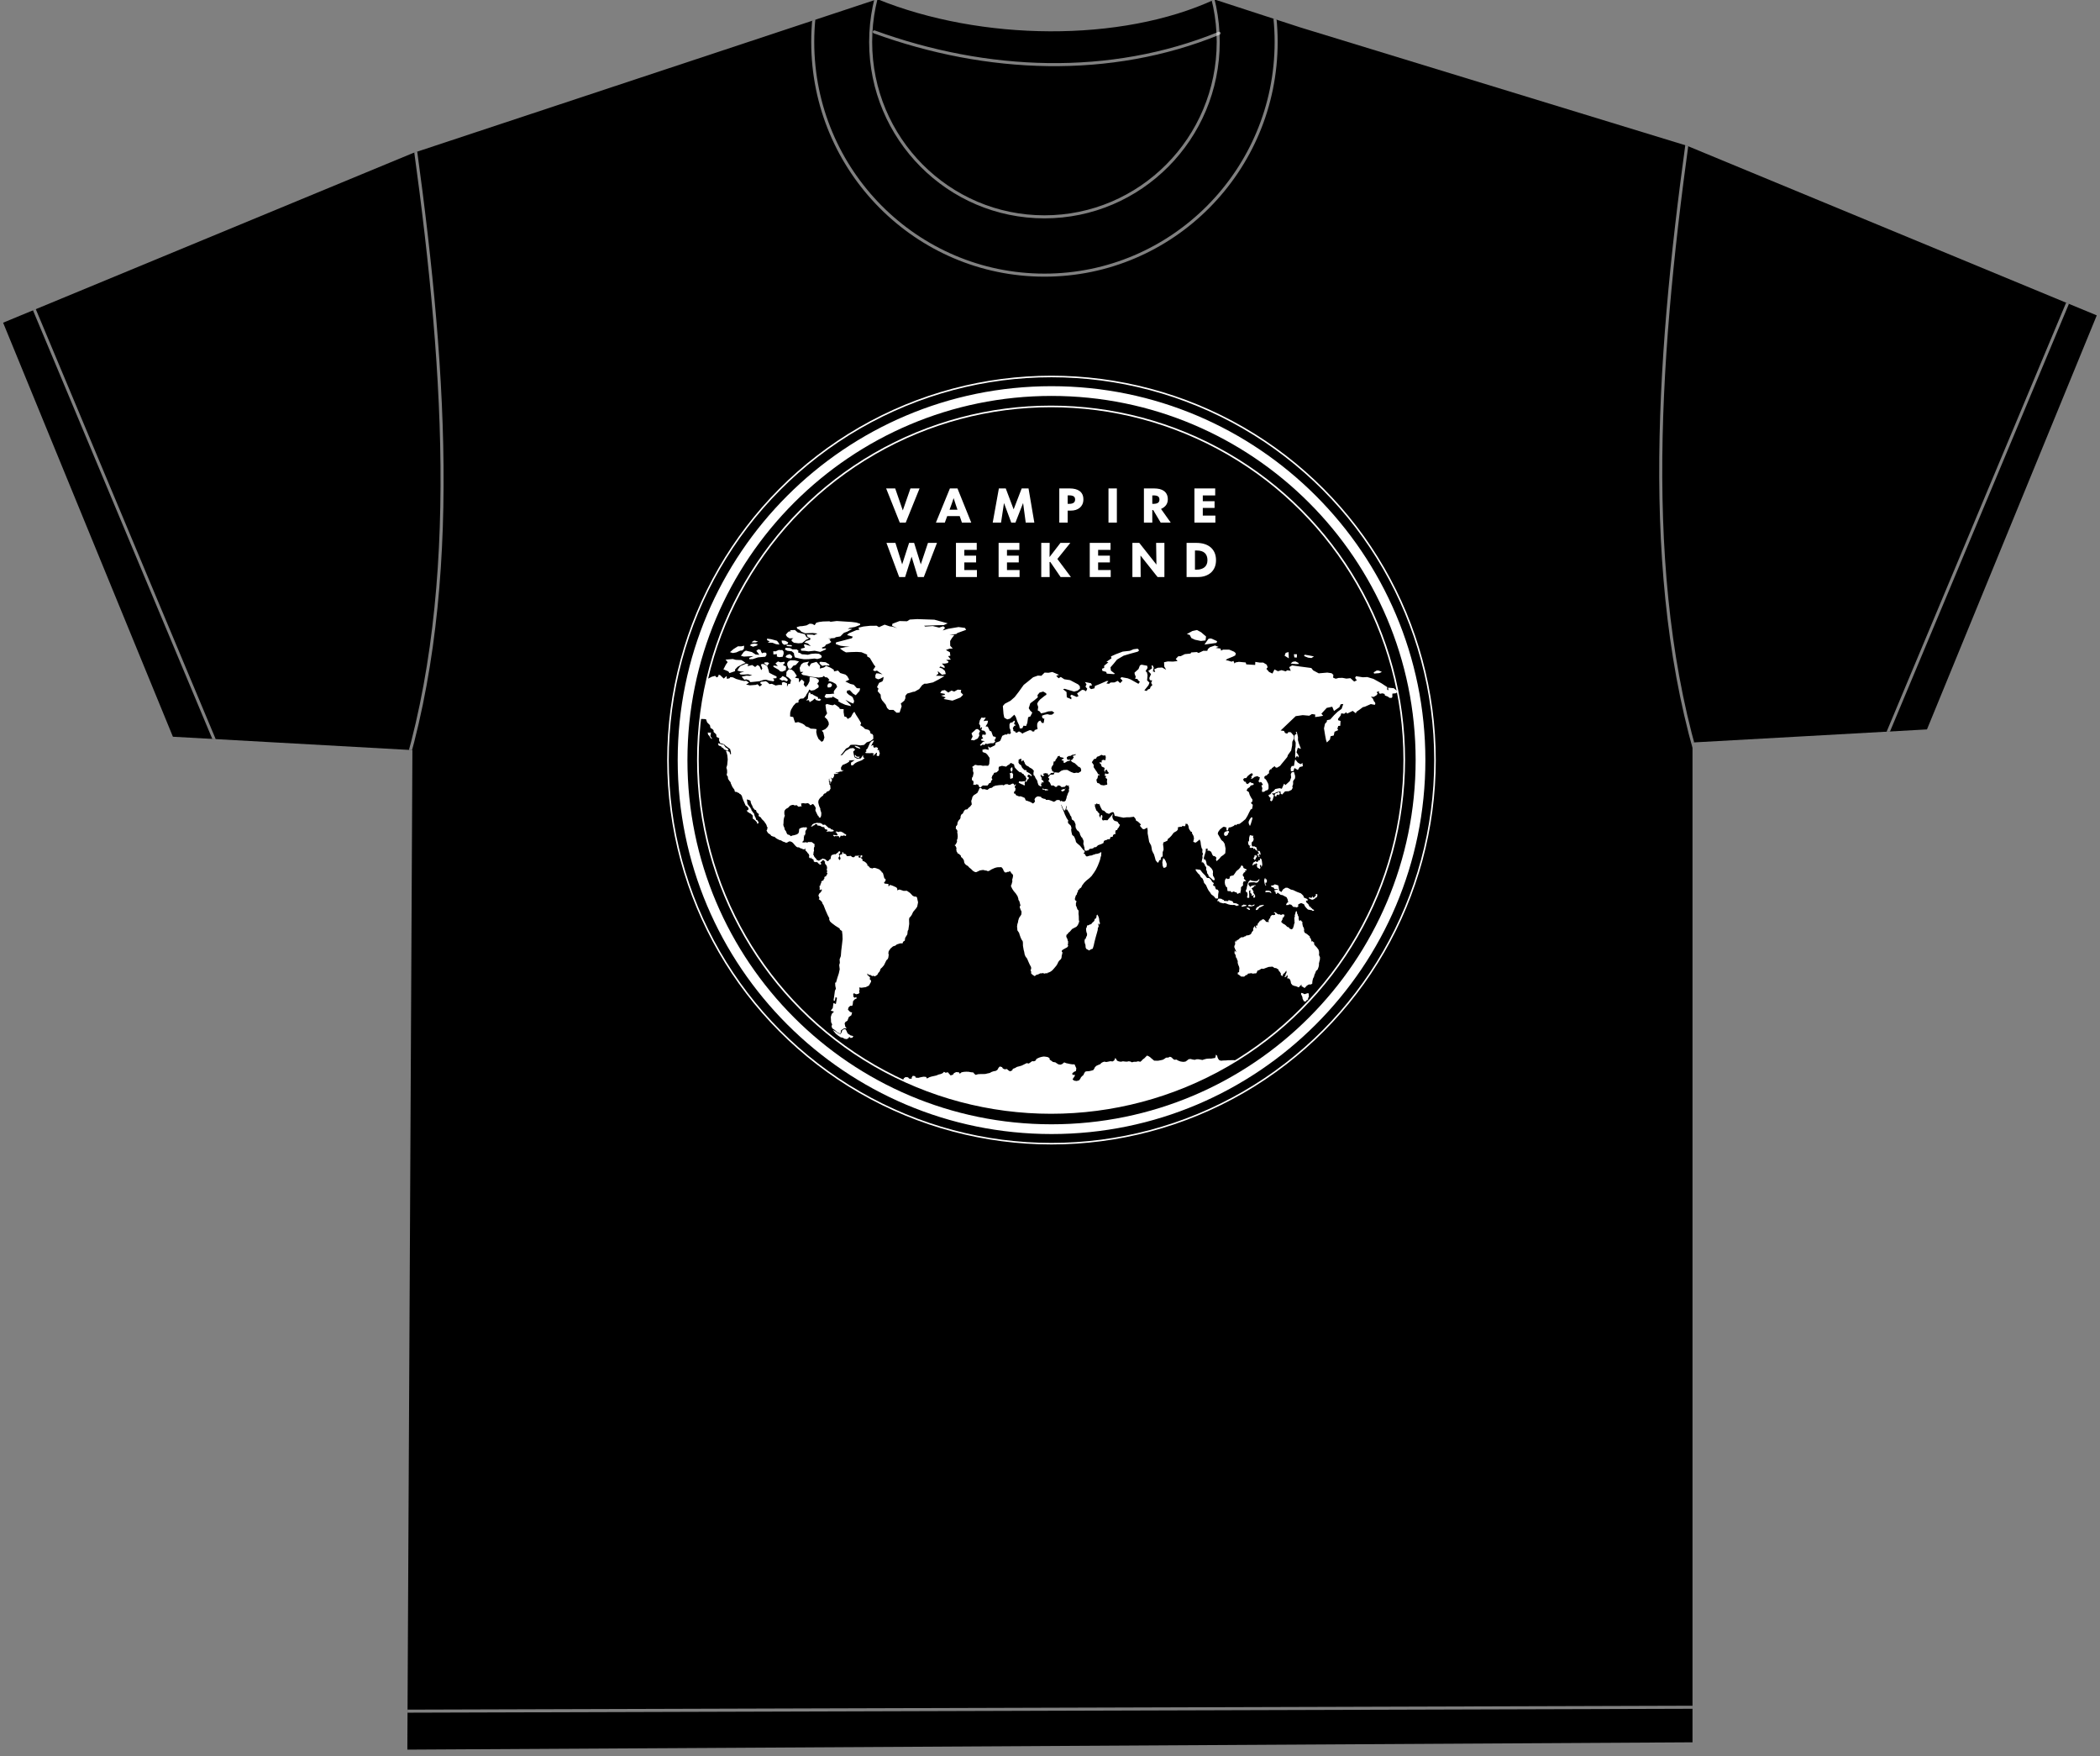 <?xml version="1.0" encoding="UTF-8" standalone="no"?>
<!DOCTYPE svg PUBLIC "-//W3C//DTD SVG 1.1//EN" "http://www.w3.org/Graphics/SVG/1.1/DTD/svg11.dtd">
<svg width="100%" height="100%" viewBox="0 0 586 490" version="1.1" xmlns="http://www.w3.org/2000/svg" xmlns:xlink="http://www.w3.org/1999/xlink" xml:space="preserve" xmlns:serif="http://www.serif.com/" style="fill-rule:evenodd;clip-rule:evenodd;stroke-linecap:round;stroke-linejoin:round;stroke-miterlimit:1.5;">
    <rect x="0" y="0" width="586" height="490" fill="#808080" stroke="none"/>
    <g transform="matrix(0.582,0,0,0.582,-726.899,-568.884)">
        <path d="M1872.5,990.632L2057.78,1047.32L2254.29,1128.64L2172.88,1327.11L2060.46,1333.38L2060.46,1810.81L2060.47,1812.65L2060.46,1812.65L2060.46,1812.65L1444.28,1816.16L1444.31,1809.14L1444.29,1809.14L1444.31,1808.98L1446.7,1337.03L1331.87,1330.62L1250.46,1132.15L1446.97,1050.83L1669.63,977.067C1719.31,997.235 1786.63,997.926 1831.32,977.23L1872.5,990.632Z"/>
        <clipPath id="_clip1">
            <path d="M1872.5,990.632L2057.78,1047.32L2254.29,1128.64L2172.88,1327.11L2060.46,1333.38L2060.46,1810.81L2060.47,1812.65L2060.46,1812.65L2060.46,1812.65L1444.28,1816.16L1444.31,1809.14L1444.29,1809.14L1444.31,1808.98L1446.7,1337.03L1331.87,1330.62L1250.46,1132.15L1446.97,1050.83L1669.63,977.067C1719.31,997.235 1786.63,997.926 1831.32,977.23L1872.5,990.632Z"/>
        </clipPath>
        <g clip-path="url(#_clip1)">
            <g>
                <g transform="matrix(0.994,0,0,1,12.201,-26.644)">
                    <path d="M1748.03,912.461C1809.71,912.461 1859.79,962.542 1859.79,1024.23C1859.79,1085.91 1809.71,1136 1748.03,1136C1686.34,1136 1636.26,1085.91 1636.26,1024.23C1636.26,962.542 1686.34,912.461 1748.03,912.461ZM1748.03,940.403C1794.29,940.403 1831.85,977.964 1831.85,1024.23C1831.85,1070.49 1794.29,1108.05 1748.03,1108.05C1701.76,1108.05 1664.2,1070.49 1664.2,1024.23C1664.2,977.964 1701.76,940.403 1748.03,940.403Z" style="fill:none;stroke:white;stroke-opacity:0.5;stroke-width:1.46px;"/>
                </g>
                <g transform="matrix(1,0,0,1,1.267,-0.751)">
                    <path d="M1443.14,1342.85L1354.06,1341.45L1259.13,1114.61L1443.94,1029.09C1459.79,1138.2 1469.79,1248.66 1443.14,1342.85Z" style="fill:none;stroke:white;stroke-opacity:0.5;stroke-width:1.46px;"/>
                </g>
                <g transform="matrix(-1,0,0,1,3504.89,-4.899)">
                    <path d="M1443.14,1342.85L1354.06,1341.45L1259.13,1114.61L1443.94,1029.09C1459.79,1138.2 1469.79,1248.66 1443.14,1342.85Z" style="fill:none;stroke:white;stroke-opacity:0.5;stroke-width:1.46px;"/>
                </g>
                <g transform="matrix(1,0,0,1,1.267,-0.751)">
                    <path d="M1666.89,993.503C1720.72,1013.11 1780.02,1015.49 1832.22,994.162" style="fill:none;stroke:white;stroke-opacity:0.5;stroke-width:1.46px;"/>
                </g>
                <g transform="matrix(1,0,0,1,1.267,-0.751)">
                    <path d="M1426.88,1798.52L2094.03,1796.49" style="fill:none;stroke:white;stroke-opacity:0.5;stroke-width:1.46px;"/>
                </g>
            </g>
            <g transform="matrix(0.973,0,0,0.973,1322.47,967.137)">
                <g>
                    <g transform="matrix(0.82,0,0,0.82,152.445,179.459)">
                        <circle cx="353.847" cy="250.746" r="230.464" style="fill:none;stroke:white;stroke-width:0.93px;"/>
                    </g>
                    <g transform="matrix(0.929,0,0,0.929,151.087,177.065)">
                        <path d="M313.815,25.627C423.256,25.627 512.108,114.479 512.108,223.92C512.108,333.361 423.256,422.214 313.815,422.214C204.374,422.214 115.521,333.361 115.521,223.92C115.521,114.479 204.374,25.627 313.815,25.627ZM313.815,30.789C420.407,30.789 506.946,117.328 506.946,223.92C506.946,330.512 420.407,417.051 313.815,417.051C207.223,417.051 120.684,330.512 120.684,223.92C120.684,117.328 207.223,30.789 313.815,30.789Z" style="fill:white;"/>
                    </g>
                    <g transform="matrix(3.806,0,0,3.806,-418.621,-515.052)">
                        <circle cx="226.224" cy="236.452" r="45.728" style="fill:none;"/>
                        <clipPath id="_clip2">
                            <circle cx="226.224" cy="236.452" r="45.728"/>
                        </clipPath>
                        <g clip-path="url(#_clip2)">
                            <g transform="matrix(0.2,0,0,0.2,175.375,186.403)">
                                <path d="M127.709,477.498L125.002,477.498L124.624,476.452L124.813,474.373L125.435,473.778L127.411,473.128L129.739,472.479L131.417,471.675L133.094,470.872L134.339,469.807L136.234,469.327L138.102,468.957L139.048,468.747L141.186,468.642L143.216,468.27L144.921,467.744L146.6,467.113L148.115,466.486L150.037,465.654L151.254,464.771L152.554,463.996L152.959,462.967L151.499,462.353L151.985,461.279L152.905,460.468L154.34,459.963L155.855,459.355L157.262,458.552L158.345,457.55L159.023,456.356L160.023,455.66L161.674,455.809L162.351,456.652L164.001,456.754L164.057,455.809L164.76,454.821L166.248,455.067L166.6,456.009L168.25,456.156L170.037,455.711L171.77,455.412L173.34,455.561L173.934,456.603L175.45,455.76L176.858,455.314L178.427,454.969L179.97,454.625L181.378,454.035L182.92,453.642L184.111,453.106L184.95,452.227L185.978,452.861L187.412,452.517L188.414,453.692L189.199,454.575L190.768,454.083L191.39,453.106L192.798,452.421L194.611,452.567L195.153,453.494L196.289,452.567L197.778,452.274L199.402,452.177L200.863,452.227L202.406,452.517L203.894,452.665L204.544,453.494L205.436,454.231L206.952,453.79L208.576,453.692L210.146,453.692L211.689,453.642L213.07,453.301L214.53,453.006L215.749,452.324L217.048,451.887L218.455,451.645L219.51,450.966L220.267,449.617L221.052,448.803L222.487,449.184L223.028,450.049L224.219,450.627L225.654,450.435L226.628,451.303L227.656,451.934L229.064,451.352L229.551,450.29L230.796,449.857L232.23,449.042L233.584,448.705L235.208,448.228L236.29,447.704L237.427,447.135L238.509,446.613L239.808,446.897L241.053,446.046L241.947,445.387L243.246,445.433L244.382,444.869L244.652,444.025L245.817,443.372L246.953,442.907L248.334,442.534L249.606,442.35L250.824,442.489L252.122,442.722L253.232,443.372L253.367,444.399L254.585,445.196L255.425,445.858L257.075,446.14L257.995,446.803L259.132,447.467L260.458,447.61L261.567,447.135L262.758,446.14L264.057,446.661L265.411,446.943L266.71,447.229L268.063,447.418L269.444,447.418L270.581,449.954L270.526,450.58L270.364,451.692L269.037,452.324L267.955,453.25L268.145,454.231L269.687,454.182L269.497,455.165L268.794,456.107L268.145,457.151L269.2,457.951L270.796,458.201L272.394,457.749L273.151,456.754L273.611,455.809L274.37,455.02L275.235,454.28L275.587,453.398L276.318,452.177L277.184,451.934L278.754,451.837L280.133,451.546L281.541,451.16L282.218,450.194L282.623,449.28L283.571,448.372L284.924,447.753L286.088,447.277L286.846,446.47L287.631,446.046L288.631,445.668L290.012,445.904L291.257,445.668L292.611,445.387L294.126,445.525L295.127,444.869L295.831,443.28L296.345,443.932L296.994,445.058L298.159,445.525L299.484,445.716L300.811,445.433L302.219,445.622L303.518,445.668L304.383,445.433L305.548,445.574L306.602,446.093L307.847,445.764L309.337,445.764L310.608,445.433L312.042,445.764L312.962,444.962L313.666,444.166L314.614,443.512L316.345,441.747L317.239,442.071L318.295,442.722L319.214,443.56L320.974,445.01L322.327,445.058L323.598,445.058L325.088,444.775L326.576,444.447L327.712,443.794L328.66,443.095L330.202,442.999L331.231,442.489L332.313,442.954L333.017,443.699L333.991,444.447L335.507,444.354L336.455,444.962L338.105,445.574L339.837,445.81L341.272,445.622L342.354,444.869L343.274,444.12L344.519,443.932L345.764,444.258L347.198,444.493L348.497,444.12L349.742,444.12L350.961,444.354L352.232,444.588L353.477,444.166L354.966,443.794L356.374,443.699L357.943,443.699L359.215,443.465L360.46,443.28L360.84,442.118L360.894,441.149L361.759,441.794L362.003,442.861L362.463,443.838L363.031,444.634L364.195,445.058L365.764,444.916L367.577,444.869L368.822,444.727L370.637,444.727L371.936,444.682L373.749,444.775L375.291,444.962L376.266,445.716L375.995,446.613L376.888,447.324L378.376,447.894L379.92,448.516L381.705,448.944L383.573,449.328L384.98,449.714L386.55,449.762L387.444,448.944L388.661,449.617L389.717,450.387L390.934,450.966L392.613,451.207L394.209,451.499L394.886,452.47L396.456,453.056L397.51,453.938L399.054,454.329L400.65,454.28L402.139,454.428L403.789,454.379L405.441,454.575L406.984,454.919L408.418,455.513L409.853,456.009L410.827,456.754L410.664,457.749L409.933,458.651L409.311,459.811L408.823,460.723L408.174,461.789L406.361,462.198L405.548,463.119L403.763,463.687L403.14,464.719L402.193,465.704L401.192,466.54L400.624,467.639L400.271,468.642L400.136,469.858L400.163,470.872L400.948,471.941L401.245,472.965L401.895,473.941L404.466,474.321L405.008,475.52L402.518,475.956L400.407,476.561L397.781,476.671L396.618,478.273L396.374,479.611L395.779,480.673L395.048,481.743L396.889,482.709L397.592,483.902L398.783,484.99L400.461,485.968L402.383,486.896L404.466,487.824L407.634,488.761L408.337,490.231L412.315,490.879L412.582,491.113L413.614,492.011L417.431,491.237L420.596,492.189L422.977,492.922L422.977,509.792L-74.477,509.792L-74.477,492.922L-74.397,492.946L-73.177,491.176L-70.687,492.128L-70.526,492.022L-70.141,491.768L-69.674,491.458L-69.267,491.189L-69.067,491.055L-68.858,491.064L-68.715,491.113L-66.715,492.376L-64.966,491.113L-64.651,490.94L-60.591,490.409L-59.277,491.113L-58.627,491.473L-56.544,492.485L-52.619,493.264L-49.507,494.227L-44.175,494.952L-40.197,494.107L-34.324,494.711L-30.995,495.678L-27.342,494.769L-23.499,493.926L-23.2,492.485L-28.641,492.366L-33.107,491.652L-34.27,490.466L-37.978,489.819L-37.734,488.468L-37.22,487.245L-36.706,486.142L-36.977,484.935L-39.276,484.13L-40.332,483.105L-42.47,482.196L-39.115,482.367L-35.921,481.913L-33.918,482.876L-31.455,482.026L-29.182,480.955L-28.073,480.002L-28.559,478.828L-30.346,478.052L-32.376,477.221L-35.217,477.056L-37.707,476.671L-40.386,476.396L-41.28,475.356L-43.065,474.481L-44.149,473.507L-44.581,470.39L-43.904,470.656L-42.661,471.515L-40.386,471.246L-38.194,470.872L-37.057,472.051L-34.866,471.783L-33.025,471.191L-31.292,470.445L-29.723,469.541L-27.639,469.276L-27.694,468.27L-28.18,467.272L-27.774,466.33L-25.989,465.861L-25.176,466.749L-23.065,466.225L-21.469,465.548L-19.493,465.497L-17.626,465.237L-15.758,464.616L-14.27,464.046L-12.592,463.481L-11.509,463.634L-10.562,463.841L-8.505,463.481L-6.664,463.944L-4.77,463.891L-2.957,463.53L-1.09,463.789L0.968,464.046L2.89,463.944L4.892,463.996L6.948,464.046L8.843,463.944L10.251,463.171L11.928,462.761L13.661,463.326L15.311,462.866L16.8,461.943L17.693,462.761L18.181,463.687L19.074,464.563L20.508,463.789L22.159,464.771L24.026,465.081L25.623,465.808L27.572,465.654L29.331,465.184L31.415,465.288L33.281,465.654L35.176,466.121L35.907,464.979L35.014,464.1L34.337,463.171L32.552,462.967L31.767,461.992L31.468,461.025L30.982,459.106L32.038,459.458L33.851,459.607L35.636,459.458L37.261,459.859L38.668,460.619L39.263,461.535L41.13,461.688L42.917,461.332L44.811,460.823L46.516,460.518L47.923,461.127L49.764,460.924L50.955,458.954L52.064,460.112L53.662,460.569L55.393,460.316L56.53,461.332L58.343,461.433L60.021,461.738L61.672,462.301L62.756,461.332L63.296,460.417L64.676,461.433L66.571,461.179L67.979,461.738L68.925,462.609L70.766,462.353L72.2,461.789L73.607,461.127L75.286,460.772L77.234,460.468L78.993,460.112L80.346,459.558L81.159,458.751L81.483,457.649L81.32,456.603L80.888,455.611L89.44,457.55L89.846,458.501L89.954,459.507L90.388,460.518L90.198,461.892L89.44,462.967L88.629,463.841L86.788,464.202L86.165,465.135L85.326,466.018L83.242,467.01L81.402,467.43L79.67,468.006L77.802,468.588L76.693,469.699L74.473,469.807L72.037,469.699L69.846,469.913L67.519,469.913L67.951,470.978L70.063,471.459L71.605,472.21L72.471,473.181L70.928,474.049L68.547,473.778L66.571,474.481L66.489,475.63L66.435,476.727L68.059,477.665L68.357,478.718L70.116,479.779L73.039,480.224L75.529,481.012L77.505,481.913L80.021,482.822L83.459,483.274L86.842,484.075L89.197,484.935L91.768,485.913L93.121,487.302L93.798,488.409L95.476,487.361L97.749,486.491L100.157,485.565L103.026,484.82L105.49,484.016L108.926,483.961L112.309,484.361L115.097,485.048L115.99,483.789L117.912,482.934L121.403,482.876L124.136,482.254L126.735,481.631L129.604,481.237L132.662,480.731L134.799,480.002L133.825,478.996L133.23,477.998L133.23,476.946L130.55,477.056L127.709,477.498ZM122.521,427.359L124.317,428.62L126.252,429.148L125.63,430.208L124.317,430.314L123.613,429.565L123.155,430.422L121.97,431.085L120.473,430.844L119.47,430.204L118.022,429.898L116.283,428.716L114.873,427.585L112.969,425.242L114.109,425.68L116.049,427.075L117.881,427.828L118.594,426.868L119.043,425.438L120.316,424.58L121.299,424.824L121.83,425.79L122.521,427.359ZM91.02,197.691L91.013,200.203L92.86,198.28L94.512,199.86L94.1,201.666L95.437,203.293L96.88,201.548L97.887,199.447L97.963,196.739L99.927,196.931L101.971,197.294L103.825,198.519L103.908,199.736L102.88,201.035L103.854,202.334L103.679,203.504L100.973,205.176L99.051,205.545L97.622,204.829L97.209,206.023L95.878,208.015L95.475,209.038L93.872,210.617L91.894,210.77L90.803,211.75L90.712,213.245L89.105,213.532L87.413,215.378L85.914,217.921L85.379,219.684L85.302,222.254L87.333,222.622L87.955,224.668L88.602,226.315L90.535,225.887L93.104,226.822L94.484,227.64L95.473,228.655L97.205,229.242L98.668,230.139L100.951,230.263L102.453,230.469L102.228,232.3L102.657,234.407L103.658,236.733L105.714,238.688L106.778,238.019L107.526,235.895L106.804,232.597L105.829,231.486L108.041,230.494L109.607,228.999L110.373,227.508L110.26,226.064L109.322,224.22L107.643,222.571L109.274,220.256L108.671,218.237L108.21,214.708L109.171,214.183L111.541,214.801L112.962,215.025L114.106,214.425L115.392,215.197L117.095,216.511L117.513,217.386L119.978,217.555L119.937,219.437L120.396,222.236L121.657,222.58L122.659,223.871L124.66,222.655L125.982,220.216L126.897,219.181L127.972,221.164L129.773,223.969L131.301,226.572L130.744,227.927L132.582,229.131L133.824,230.35L136.028,230.899L136.915,231.572L137.463,233.354L138.539,233.632L139.095,234.42L139.195,236.755L138.192,237.532L137.2,238.253L134.923,238.984L133.184,240.66L130.848,240.989L127.894,240.562L125.819,240.548L124.388,240.688L123.231,242.145L121.469,243.039L119.475,245.693L117.886,247.526L119.06,247.201L121.277,244.583L124.176,242.908L126.244,242.706L127.467,243.696L126.162,245.04L126.599,247.188L127.051,248.679L128.846,249.663L131.128,249.378L132.514,247.157L132.61,248.592L133.502,249.307L131.793,250.592L128.732,251.755L127.362,252.542L125.818,253.939L124.769,253.797L124.715,252.154L127.116,250.54L124.903,250.605L123.368,250.841L123.606,251.482L122.131,252.428L120.711,253.096L119.252,253.671L118.458,254.934L118.286,255.252L118.272,256.27L118.728,257.285L119.301,257.333L119.156,256.634L119.571,257.059L119.46,257.605L118.528,257.915L117.864,257.877L116.842,258.21L116.241,258.306L115.438,258.398L114.285,258.951L116.315,258.592L116.724,258.952L114.79,259.522L113.91,259.526L113.951,259.292L113.53,259.817L113.937,259.905L113.639,261.264L112.633,262.71L112.53,262.229L112.226,262.132L111.773,261.661L112.061,262.672L112.388,263.008L112.424,263.714L111.982,264.44L111.204,265.926L111.078,265.852L111.505,264.586L110.799,263.873L110.637,262.316L110.371,263.127L110.666,264.314L109.794,264.033L110.704,264.622L110.763,266.392L111.16,266.521L111.303,267.16L111.498,269.005L110.619,270.369L109.189,270.911L108.281,271.983L107.592,272.099L106.891,272.768L106.695,273.377L105.178,274.555L104.398,275.415L103.748,276.485L103.535,277.76L103.778,279.004L104.24,280.531L104.853,281.79L104.861,282.557L105.515,284.606L105.472,285.793L105.413,286.477L105.067,287.548L104.654,287.769L103.974,287.557L103.756,286.788L103.231,286.384L102.498,284.871L101.856,283.521L101.649,282.829L101.932,281.652L101.545,280.673L100.467,279.181L99.928,278.907L98.534,279.718L98.287,279.629L97.617,278.794L96.75,278.352L95.189,278.577L93.962,278.379L92.909,278.502L92.321,278.753L92.585,279.257L92.563,279.98L92.856,280.333L92.594,280.567L92.081,280.304L91.561,280.643L90.56,280.586L89.527,279.645L88.322,279.868L87.318,279.453L86.458,279.579L85.295,279.996L84.037,281.316L82.664,282.083L81.909,282.928L81.592,283.724L81.578,284.942L81.647,285.786L81.909,286.384L81.911,286.387L81.907,286.391L81.373,287.922L81.131,289.181L81.031,291.512L80.898,292.361L81.137,293.304L81.565,294.149L81.842,295.488L82.758,296.767L83.081,297.748L83.621,298.593L85.089,299.046L85.66,299.763L86.872,299.285L87.926,299.111L88.961,298.803L89.83,298.51L90.709,297.811L91.038,296.809L91.152,295.362L91.39,294.858L92.327,294.406L93.788,294.005L95.012,294.066L95.849,293.918L96.181,294.287L96.134,295.116L95.392,296.141L95.063,297.189L95.317,297.487L95.111,298.229L94.764,299.565L94.413,299.125L94.125,299.154L94.13,299.407L94.391,299.413L94.369,299.878L94.145,300.618L94.266,300.881L94.121,301.492L94.208,301.656L94.049,302.517L93.776,302.967L93.528,303.023L93.253,303.613L93.703,303.921L93.823,303.665L94.228,303.884L94.372,303.949L94.675,303.65L95.07,303.627L95.198,303.766L95.413,303.68L96.055,303.834L96.693,303.79L97.138,303.602L97.3,303.412L97.741,303.498L98.071,303.614L98.433,303.575L98.707,303.428L99.338,303.664L99.558,303.701L99.979,304.019L100.379,304.399L100.882,304.659L101.245,305.126L101.126,305.289L101.056,305.668L101.197,306.288L100.879,306.866L100.73,307.545L100.686,308.292L100.76,308.727L100.795,309.487L100.583,309.653L100.453,310.374L100.549,310.819L100.267,311.25L100.33,311.705L100.542,311.981L100.893,312.894L101.426,313.573L102.076,314.29L102.572,314.891L102.543,315.248L103.094,315.322L103.225,315.187L103.605,315.6L104.285,315.477L104.872,315.054L105.711,314.714L106.184,314.213L106.947,314.312L106.895,314.477L107.665,314.535L108.28,314.823L108.732,315.329L109.251,315.793L109.964,315.846L111.002,314.674L111.57,314.496L111.584,313.94L111.84,312.52L112.631,311.739L113.502,311.707L113.612,311.356L114.693,311.496L115.781,310.646L116.319,310.268L116.988,309.456L117.477,309.559L117.841,310.004L117.571,310.572L117.533,310.97L116.722,311.166L117.172,311.931L117.155,312.812L116.546,313.786L117.068,315.119L117.664,315.01L117.975,313.795L117.546,313.204L117.476,311.931L119.198,311.247L119.006,310.451L119.491,309.921L119.987,311.104L120.955,311.133L121.854,312.071L121.907,312.628L123.148,312.643L124.624,312.469L125.416,313.223L126.473,313.432L127.248,312.906L127.263,312.483L128.975,312.38L130.631,312.357L129.458,312.854L129.93,313.648L131.034,313.775L132.082,314.601L132.303,315.945L133.023,315.907L133.564,316.302L134.471,316.92L135.326,318.01L135.365,318.872L135.886,318.912L136.627,319.729L137.172,320.311L138.828,320.645L138.976,320.345L140.094,320.224L141.579,320.673L142.049,320.858L143.066,321.253L144.529,322.663L144.757,323.348L145.228,323.269L145.57,324.191L146.345,327.112L147.084,327.386L147.122,328.538L146.082,329.912L146.512,330.413L148.955,330.676L149.005,332.348L150.054,331.255L151.792,331.853L154.087,332.873L154.762,333.85L154.535,334.773L156.142,334.259L158.831,335.142L160.895,335.077L162.939,336.459L164.704,338.33L165.768,338.81L166.949,338.878L167.451,339.406L167.919,341.535L168.149,342.548L167.599,345.319L166.895,346.416L164.947,348.757L164.067,350.661L163.044,352.126L162.699,352.159L162.313,353.401L162.411,356.579L162.026,359.203L161.879,360.331L161.443,361.005L161.197,363.298L159.796,365.543L159.561,367.328L158.443,368.08L158.119,369.119L156.617,369.115L154.444,369.782L153.471,370.558L151.923,371.066L150.297,372.456L149.128,374.195L148.926,375.509L149.156,376.482L148.899,378.27L148.585,379.136L147.619,380.114L146.085,383.262L144.871,384.691L143.931,385.534L143.301,387.258L142.386,388.297L141.789,389.446L140.228,390.463L139.208,390.097L138.46,390.293L137.182,389.505L136.245,389.566L135.404,388.554L135.31,389.509L137.063,391.078L136.875,392.346L137.739,393.15L137.668,394.054L136.341,396.44L134.291,397.444L131.521,397.833L130.002,397.647L130.292,398.766L130.009,400.18L130.265,401.133L129.436,401.802L128.019,402.064L126.691,401.372L126.158,401.868L126.35,403.765L127.284,404.343L128.04,403.739L128.452,404.734L127.179,405.33L126.07,406.531L125.866,408.482L125.54,409.528L124.234,409.533L123.151,410.536L122.755,412.012L124.114,413.46L125.435,413.861L124.96,415.649L123.328,416.781L122.43,419.149L121.168,419.949L120.603,420.904L121.049,423.035L121.968,424.232L121.387,424.127L120.157,424.111L119.491,424.621L118.244,425.372L118.022,427.323L117.436,427.371L115.877,426.69L114.295,425.238L112.576,424.052L112.144,422.743L112.535,421.54L111.84,420.181L111.663,416.734L112.25,414.809L113.709,413.272L111.613,412.696L112.928,410.952L113.398,407.708L114.935,408.393L115.656,404.389L114.729,403.879L114.298,406.28L113.426,406.008L113.86,403.263L114.331,399.743L114.965,398.455L114.569,396.626L114.454,394.527L115.036,394.467L115.884,391.484L116.839,388.554L117.425,385.849L117.106,383.149L117.519,381.67L117.353,379.468L118.161,377.302L118.41,373.895L118.854,370.265L119.286,366.387L119.185,363.567L118.898,361.152L117.512,360.171L117.392,359.469L114.652,357.757L112.174,355.898L111.109,354.852L110.537,353.452L110.763,352.966L109.593,350.749L108.23,347.642L106.924,344.298L106.359,343.533L105.925,342.298L104.852,341.206L103.866,340.529L104.314,339.782L103.644,338.189L104.074,337.018L105.176,335.964L105.912,334.716L105.612,333.988L105.084,334.763L104.256,334.032L104.537,333.561L104.303,332.046L104.788,331.796L105.042,330.757L105.565,329.682L105.468,329.002L106.225,328.643L107.176,327.98L106.988,327.463L107.503,327.337L107.443,326.501L107.766,325.896L108.451,325.784L109.034,324.735L109.562,323.859L109.054,323.461L109.314,322.493L109.003,320.963L109.298,320.525L109.08,319.11L108.52,318.217L108.06,317.735L107.765,316.83L108.106,316.382L107.756,316.267L107.498,315.713L106.81,315.248L106.205,315.354L105.925,315.939L105.367,316.359L105.065,316.417L104.929,316.766L105.588,317.677L105.211,317.89L105.012,318.138L104.369,318.223L104.129,317.222L103.949,317.507L103.495,317.409L103.216,316.735L102.649,316.624L102.29,316.428L101.697,316.429L101.654,316.794L101.495,316.54L100.746,316.168L100.466,315.816L100.625,315.524L100.574,315.152L100.191,314.752L99.648,314.423L99.171,314.207L99.081,313.715L98.718,313.414L98.808,313.903L98.531,314.305L98.216,313.84L97.771,313.674L97.583,313.334L97.59,312.823L97.774,312.293L97.383,312.056L97.699,311.728L97.223,311.199L96.576,310.519L96.272,309.951L95.69,309.421L94.997,308.658L95.151,308.395L95.379,308.651L95.483,308.531L95.245,308.004L94.825,307.855L94.672,308.254L93.872,308.228L93.374,308.066L92.802,307.729L92.035,307.626L91.643,307.264L90.934,306.966L90.073,306.936L89.44,306.602L88.697,305.901L87.134,304.074L86.421,303.523L85.292,303.078L84.521,303.202L83.411,303.842L82.715,304.009L81.738,303.562L80.703,303.238L79.411,302.458L78.376,302.219L76.811,301.425L75.655,300.61L75.306,300.154L74.533,300.05L73.12,299.51L72.545,298.728L71.059,297.755L70.367,296.672L70.038,295.833L70.498,295.665L70.356,295.174L70.674,294.726L70.681,294.129L70.215,293.353L70.091,292.663L69.626,291.789L68.409,290.06L67.02,288.697L66.347,287.607L65.162,286.891L64.908,286.463L65.118,285.377L64.414,284.967L63.598,284.108L63.254,282.874L62.51,282.732L61.707,281.797L61.061,280.932L61,280.376L60.256,279.03L59.767,277.658L59.788,276.969L58.789,276.254L58.327,276.333L57.54,275.836L57.317,276.569L57.547,277.43L57.681,278.776L58.155,279.514L59.18,280.741L59.408,281.161L59.618,281.287L59.8,281.898L60.046,281.873L60.323,283.017L60.743,283.466L61.037,284.092L61.905,284.989L62.364,286.625L62.774,287.392L63.158,288.214L63.234,289.134L63.9,289.192L64.454,289.985L64.956,290.761L64.923,291.073L64.341,291.711L64.096,291.703L63.732,290.646L62.827,289.654L61.83,288.811L61.124,288.366L61.17,287.085L60.96,286.134L60.302,285.59L59.351,284.803L59.169,285.03L58.821,284.571L57.968,284.144L57.154,283.118L57.255,282.985L57.824,283.085L58.337,282.423L58.388,281.623L57.324,280.354L56.513,279.861L56.005,278.744L55.492,277.57L54.852,276.131L54.29,274.508L54.058,273.582L53.162,272.537L52.517,272.319L52.366,271.795L51.591,271.704L51.096,271.209L49.813,271.03L49.46,270.734L49.293,269.729L47.951,267.879L46.802,265.303L46.85,264.872L46.241,264.256L45.171,262.688L44.98,261.154L44.244,260.123L44.546,258.549L44.498,256.912L44.057,255.443L44.598,253.624L44.933,250.087L44.683,247.442L44.247,245.742L43.845,244.812L44.012,244.423L46.01,245.103L46.746,246.983L47.088,246.458L46.867,244.823L46.397,243.176L46.212,243.171L43.536,241.184L42.548,240.305L40.046,239.461L39.276,237.645L39.474,236.376L37.705,235.495L37.463,233.812L35.791,232.288L35.762,231.2L35.002,230.403L33.785,229.724L33.394,227.86L31.613,226.116L30.868,224.064L29.541,223.923L27.344,223.871L25.725,223.241L22.867,220.954L21.545,220.535L19.128,219.742L17.214,219.931L14.497,218.906L12.855,217.953L11.321,218.428L11.605,219.978L10.841,220.121L9.242,220.582L8.026,221.33L6.495,221.798L6.298,220.495L6.918,218.309L8.387,217.617L8.008,217.054L6.247,218.306L5.304,219.792L3.313,221.37L4.325,222.439L3.019,224.015L1.533,224.925L0.15,225.588L-0.193,226.546L-2.35,227.658L-2.786,228.666L-4.403,229.578L-5.352,229.413L-6.642,230.008L-8.044,230.732L-9.192,231.439L-11.565,232.043L-11.781,231.688L-10.269,230.7L-8.917,230.043L-7.444,228.877L-5.731,228.635L-5.048,227.757L-3.133,226.466L-2.825,226.035L-1.805,225.269L-1.566,223.617L-0.864,222.32L-2.457,222.987L-2.902,222.608L-3.651,223.407L-4.554,222.291L-4.925,223.08L-5.442,221.986L-6.824,222.865L-7.672,222.864L-7.791,221.554L-7.541,220.741L-8.431,219.952L-10.227,220.378L-11.394,219.333L-12.339,218.797L-12.346,217.527L-13.41,216.568L-12.875,215.265L-11.749,213.994L-11.255,212.818L-10.138,212.651L-9.19,213.015L-8.074,211.906L-7.071,212.105L-6.02,211.389L-6.275,210.329L-7.049,209.91L-6.027,209.008L-6.875,209.037L-8.341,209.544L-8.763,210.058L-9.852,209.546L-11.807,209.807L-13.83,209.247L-14.41,208.306L-16.158,206.937L-14.217,205.947L-11.135,204.784L-9.999,204.784L-10.187,205.974L-7.27,205.881L-8.392,204.405L-10.092,203.49L-11.074,202.288L-12.4,201.255L-14.298,200.485L-13.526,199.204L-11.074,199.124L-9.331,198.005L-9,196.8L-7.589,195.617L-6.244,195.329L-3.624,194.217L-2.354,194.386L-0.227,193.043L1.864,193.572L2.864,194.709L3.477,194.221L5.813,194.373L5.73,194.949L7.844,195.375L9.253,195.125L12.165,195.914L14.822,196.148L15.886,196.471L17.725,196.066L19.82,196.814L21.322,197.162L23.901,197.757L26.076,198.942L27.516,199.168L28.729,198.141L30.402,197.369L32.456,197.673L34.526,196.583L36.786,195.964L37.736,196.995L38.766,196.414L39.076,195.24L40.031,195.508L42.367,197.732L44.207,196.051L44.393,197.933L46.091,197.528L46.614,196.804L48.287,196.948L50.4,197.987L53.633,198.89L55.536,199.308L56.889,199.147L58.753,200.388L56.809,201.593L59.307,202.114L63.037,201.828L64.214,201.404L65.687,202.853L67.19,201.631L65.779,200.6L66.672,199.765L68.354,199.653L69.459,199.407L70.574,199.993L71.963,201.315L73.507,201.121L75.948,202.214L78.093,201.828L80.109,201.886L79.949,200.376L81.178,199.949L83.319,200.775L83.311,203.065L84.191,201.137L85.302,201.204L85.926,198.748L84.446,197.225L82.834,196.222L82.944,193.454L84.578,191.617L86.4,192.024L87.799,193.141L89.675,195.971L88.45,197.191L91.02,197.691ZM455.221,401.593L455.535,402.38L456.517,401.608L456.918,402.411L456.919,403.214L456.404,404.101L455.502,405.518L454.794,406.293L455.304,407.223L454.239,407.249L453.056,407.98L452.685,409.254L451.901,411.238L450.814,412.119L450.125,412.682L448.852,412.64L447.958,411.989L446.456,411.85L446.224,411.128L446.966,409.673L448.704,407.749L449.596,407.384L450.589,406.647L451.773,405.636L452.603,404.637L453.217,403.209L453.741,402.726L453.946,401.664L454.916,400.786L455.221,401.593ZM417.053,401.354L418.387,402.009L419.14,401.749L420.218,401.382L421.047,401.509L421.145,403.774L420.671,404.434L420.529,405.983L420.047,405.455L419.087,406.801L418.801,406.696L417.951,406.637L417.099,404.986L416.91,403.72L416.113,402.058L416.149,401.184L417.053,401.354ZM457.421,392.676L458.423,394.625L458.452,393.359L459.075,393.865L459.281,395.269L460.393,395.875L461.327,396.025L462.116,395.314L462.817,395.528L462.483,397.187L462.061,398.281L461.007,398.244L460.638,398.814L460.766,399.626L460.563,399.977L460.041,400.998L459.355,402.299L458.289,403.058L458.051,402.558L457.475,402.284L458.272,400.72L457.819,399.681L456.332,398.926L456.371,398.245L457.37,397.59L457.602,396.15L457.538,394.945L456.979,393.702L457.016,393.376L456.356,392.613L455.268,390.984L454.69,389.686L455.203,389.544L455.955,390.559L457.03,391.035L457.421,392.676ZM414.515,353.353L415.013,354.681L415.9,354.042L416.357,354.758L417.021,355.421L416.878,356.174L417.173,357.632L417.383,358.482L417.731,358.691L418.105,360.15L417.973,361.036L418.419,362.196L419.917,363.094L420.894,363.911L421.82,364.659L421.639,365.076L422.429,366.159L422.967,368.03L423.518,367.65L424.079,368.401L424.416,368.133L424.655,369.975L425.635,371.044L426.278,371.71L427.357,373.126L427.745,374.536L427.781,375.539L427.686,376.631L428.343,378.134L428.265,379.707L428.026,380.532L427.652,382.125L427.681,383.154L427.408,384.442L426.797,386.085L425.773,386.975L425.269,388.384L424.809,389.285L424.398,390.866L423.865,391.784L423.515,393.163L423.337,394.44L423.407,395.027L422.616,395.675L421.069,395.741L419.794,396.507L419.158,397.232L418.324,398.036L417.18,397.207L416.333,396.877L416.547,395.903L415.792,396.257L414.582,397.611L413.387,397.102L412.603,396.808L411.814,396.674L410.476,396.134L409.582,394.985L409.327,393.577L409.005,392.643L408.326,391.896L406.997,391.673L407.45,390.782L407.117,389.424L406.442,390.691L405.212,391.028L405.934,390.012L406.144,388.958L406.678,388.064L406.567,386.719L405.444,388.27L404.58,388.893L404.051,390.348L402.972,389.595L403.015,388.625L402.15,387.305L401.421,386.625L401.681,386.207L399.908,385.111L398.937,385.061L397.608,384.182L395.134,384.352L393.345,384.998L391.772,385.6L390.454,385.481L388.989,386.41L387.791,386.827L387.524,387.781L387.015,388.52L385.841,388.563L384.974,388.726L383.752,388.394L382.759,388.593L381.811,388.676L380.988,389.65L380.585,389.567L379.893,390.085L379.228,390.669L378.221,390.595L377.293,390.595L375.827,389.425L375.085,389.08L375.116,388.034L375.801,387.786L376.036,387.373L375.986,386.719L376.156,385.462L376.001,384.391L375.271,382.577L375.044,381.554L375.103,380.536L374.553,379.376L374.517,378.854L373.907,378.148L373.734,376.763L372.944,375.366L372.753,374.616L373.359,375.376L372.894,373.746L373.579,374.255L373.988,374.935L373.965,374.036L373.281,372.655L373.148,372.105L372.829,371.583L372.978,370.573L373.261,370.144L373.449,369.275L373.303,368.26L373.874,367.015L373.977,368.333L374.562,367.143L375.684,366.563L376.357,365.828L377.414,365.195L378.041,365.061L378.422,365.272L379.511,364.63L380.349,364.439L380.559,364.062L380.924,363.906L381.688,363.947L383.14,363.443L383.892,362.68L384.244,361.764L385.055,360.895L385.117,360.213L385.153,359.283L386.121,357.835L386.702,359.308L387.29,358.967L386.798,358.163L387.232,357.335L387.841,357.704L388.009,356.409L388.764,355.575L389.097,354.904L389.792,354.616L389.814,354.143L390.421,354.339L390.446,353.915L391.054,353.672L391.721,353.444L392.742,354.222L393.509,355.225L394.374,355.236L395.252,355.396L394.96,354.465L395.622,353.107L396.244,352.665L396.03,352.243L396.629,351.277L397.465,350.683L398.173,350.882L399.333,350.566L399.309,349.703L398.297,349.149L399.032,348.905L399.948,349.321L400.682,350.014L401.846,350.444L402.241,350.273L403.096,350.792L403.905,350.309L404.423,350.455L404.746,350.132L405.382,350.966L405.013,351.87L404.488,352.553L404.014,352.611L404.174,353.285L403.768,354.132L403.277,354.964L403.375,355.443L404.474,356.382L405.538,356.926L406.249,357.512L407.249,358.522L407.638,358.521L408.362,358.956L408.572,359.484L409.891,360.063L410.803,359.478L411.073,358.562L411.354,357.808L411.525,356.876L411.945,355.523L411.753,354.703L411.854,354.209L411.694,353.241L411.875,351.968L412.14,351.625L411.925,351.062L412.259,350.165L412.52,349.24L412.556,348.76L413.069,348.129L413.458,348.952L413.555,350.01L413.899,350.215L413.959,350.922L414.46,351.78L414.564,352.736L414.515,353.353ZM464.866,208.56L464.866,208.562L464.856,208.576L463.079,209.602L461.289,209.432L462.535,210.67L463.357,212.575L463.996,213.192L464.157,214.14L463.799,214.744L461.224,214.247L457.361,215.959L456.133,216.221L454.019,217.806L452.012,219.181L451.505,220.191L449.529,218.652L445.928,220.398L445.3,219.573L443.969,220.524L442.12,220.22L441.675,221.677L440.017,223.803L440.067,224.683L441.641,225.171L441.455,228.312L440.173,228.392L439.58,230.176L440.155,231.09L437.74,232.169L437.26,234.562L435.2,235.071L434.785,237.176L432.794,239.092L432.283,237.677L431.691,234.653L430.92,229.973L431.584,227.003L432.75,225.714L432.822,224.7L434.969,224.211L437.438,221.447L439.817,219.164L442.301,217.376L443.412,214.182L441.732,214.375L440.903,216.245L437.398,218.715L436.265,215.948L432.699,216.714L429.24,220.466L430.382,221.823L427.297,222.398L425.161,222.624L425.261,221.03L423.113,220.693L421.401,221.78L417.175,221.402L412.631,222.054L408.154,226.313L402.858,231.355L405.036,231.62L405.715,232.941L407.058,233.407L407.942,232.357L409.457,232.493L411.452,234.797L411.499,236.564L410.418,238.623L410.302,241.062L409.679,244.287L407.597,247.174L407.134,248.543L405.257,250.832L403.396,253.08L402.505,254.224L400.663,255.354L399.791,255.379L398.923,254.444L397.069,255.852L396.853,256.49L396.328,256.375L395.728,257.025L395.315,257.674L395.368,259.042L394.653,259.461L394.407,259.797L393.886,260.355L392.967,260.666L392.368,261.173L392.324,261.988L392.162,262.196L392.712,262.502L393.495,263.325L394.688,265.527L395.03,266.729L395.04,268.856L394.519,269.865L393.269,270.217L392.163,270.977L390.92,271.135L390.765,270.137L391.02,268.759L390.41,266.837L391.436,266.526L390.49,264.934L389.818,264.581L389.651,264.932L389.246,265.086L389.198,264.735L388.84,264.564L388.468,264.267L388.847,263.443L389.173,263.224L389.05,262.881L389.401,261.868L389.31,261.56L388.503,261.355L387.852,260.848L385.92,261.397L384.903,262.278L383.415,262.788L384.149,261.919L383.86,261.187L384.954,259.916L384.225,258.922L383.02,259.591L381.46,260.906L380.607,262.124L379.253,262.215L378.548,263.088L379.276,264.353L380.407,264.661L380.454,265.497L381.547,266.04L383.094,264.712L384.321,265.436L385.215,265.484L385.439,266.457L383.483,266.975L382.837,267.972L381.494,268.897L380.784,270.182L382.271,271.188L382.814,272.981L383.655,274.644L384.594,276.03L384.572,277.368L383.704,277.857L384.034,278.812L384.848,279.366L384.635,280.82L384.285,282.226L383.513,282.385L382.504,284.302L381.385,286.61L380.101,288.7L378.201,290.309L376.279,291.772L374.722,291.972L373.878,292.742L373.4,292.18L372.617,293.039L370.687,293.908L369.225,294.172L368.752,295.993L367.987,296.096L367.625,294.844L367.952,294.176L366.098,293.622L365.444,293.904L363.6,295.38L362.449,297.006L362.145,298.197L363.202,300.003L364.494,302.232L365.747,303.284L366.587,304.649L367.22,307.786L367.034,310.755L365.881,311.865L364.299,312.947L363.171,314.348L361.448,315.911L360.947,314.836L361.335,313.697L360.31,312.742L359.153,312.496L358.592,311.619L357.893,309.878L356.652,309.104L355.47,309.136L355.674,307.808L354.456,307.818L354.347,309.676L353.601,312.137L353.152,313.623L353.246,314.839L354.147,314.891L354.708,316.424L354.955,317.873L355.726,318.832L356.563,319.026L357.279,319.895L357.597,320.052L358.414,321.062L358.993,322.18L359.073,323.305L358.925,324.065L359.06,324.639L359.161,325.627L359.648,326.085L360.191,327.562L360.164,328.126L359.185,328.238L357.878,327.001L356.243,325.678L356.081,324.828L355.281,323.71L355.09,322.327L354.593,321.415L354.744,320.197L354.44,319.49L353.894,318.847L353.658,318.017L352.922,317.072L352.254,316.277L352.027,317.262L351.764,316.331L351.915,315.284L352.323,313.674L352.189,312.426L352.614,311.135L352.149,310.138L352.262,308.3L351.701,307.422L351.25,305.395L351,303.248L350.403,301.839L349.493,302.694L347.922,303.907L347.146,303.754L346.291,303.356L346.768,301.244L346.479,299.644L345.396,297.668L345.564,297.049L344.756,296.829L343.776,295.426L343.381,294.526L343.301,293.646L343.038,292.813L342.461,291.804L341.188,291.735L341.314,292.449L340.88,293.414L340.291,293.063L340.091,293.378L339.7,293.188L339.165,293.032L338.967,293.664L338.026,293.643L336.324,294.004L336.403,295.301L335.665,296.318L333.676,297.476L332.13,299.494L331.091,300.573L329.715,301.688L329.712,302.473L329.024,302.893L327.779,303.502L327.134,303.592L326.719,304.888L327.006,307.092L327.08,308.496L326.494,310.099L326.488,312.961L325.774,313.041L325.144,314.323L325.565,314.876L324.305,315.353L323.839,316.493L323.285,316.975L321.977,315.409L321.337,313.056L320.808,311.361L320.323,310.563L319.589,308.941L319.246,306.826L319.007,305.768L317.75,303.436L317.178,300.131L316.764,297.94L316.77,295.859L316.502,294.243L314.49,295.275L313.517,295.07L311.711,292.976L312.376,292.348L311.968,291.668L310.347,290.193L309.334,289.752L308.923,288.496L307.854,287.165L305.309,287.494L303.064,287.526L301.117,287.772L298.518,287.244L297.011,286.84L295.451,286.612L294.863,284.455L294.201,284.143L293.139,284.457L291.745,285.309L290.057,284.725L288.662,283.369L287.332,282.865L286.409,281.18L285.389,278.804L284.645,279.092L283.767,278.501L283.251,279.199L282.43,279.11L282.719,279.899L282.596,280.307L283.041,281.647L283.583,283.176L284.263,283.581L284.499,284.201L285.441,284.942L285.524,285.669L285.386,286.254L285.562,286.843L285.96,287.335L286.143,287.908L286.349,288.337L286.258,287.064L286.63,286.142L287.007,285.953L287.426,286.505L287.451,287.531L287.151,288.559L287.413,289.228L287.659,289.142L287.709,289.621L288.791,289.347L289.934,289.393L290.768,289.442L291.715,288.262L292.746,287.14L293.619,286.058L294.021,285.458L294.192,285.612L294.061,286.339L293.882,286.655L294.069,288.04L294.688,289.234L295.461,289.866L296.474,290.094L297.292,290.411L297.915,291.41L298.288,291.986L298.783,292.205L298.78,292.593L298.277,293.625L298.056,294.109L297.474,294.661L296.959,295.841L296.331,295.75L296.044,296.162L295.823,297.034L295.993,298.181L295.863,298.392L295.226,298.387L294.364,299.028L294.228,299.861L293.913,300.222L293.052,300.208L292.512,300.639L292.519,301.329L291.85,301.801L291.087,301.641L290.163,302.216L289.526,302.312L288.526,302.768L288.259,303.526L288.226,304.106L286.849,304.822L284.643,305.614L283.405,306.809L282.797,306.903L282.382,306.802L281.574,307.505L280.693,307.83L279.534,307.917L279.185,308.014L278.882,308.46L278.52,308.583L278.307,309.013L277.623,308.976L277.181,309.205L276.225,309.119L275.865,308.133L275.905,307.207L275.679,306.708L275.408,305.455L275.011,304.758L275.288,304.674L275.147,303.899L275.314,303.57L275.252,302.828L275.074,302.101L274.656,301.588L274.55,300.907L273.837,300.295L273.099,298.859L272.709,297.462L271.754,296.279L271.138,295.998L270.223,294.353L270.063,293.152L270.121,292.124L269.329,290.199L268.681,289.518L267.935,289.156L267.481,288.156L267.555,287.762L267.172,286.853L266.769,286.46L266.229,285.153L265.387,283.73L264.682,282.515L263.994,282.525L264.21,281.551L264.271,280.926L264.442,280.216L264.396,279.959L264.008,280.675L263.711,282.018L263.334,282.941L263.013,283.249L262.552,282.678L261.928,281.885L260.942,279.334L260.799,279.496L261.373,281.377L262.221,283.158L263.266,285.906L263.776,286.86L264.219,287.849L265.46,289.782L265.185,290.086L265.23,291.218L266.839,292.775L267.081,293.129L267.527,294.824L267.223,295.137L267.425,296.911L267.932,298.959L268.459,299.38L269.215,300.013L270.018,301.988L270.398,303.552L271.155,304.38L273.041,305.983L273.809,306.948L274.558,307.924L274.991,308.506L275.669,309.013L275.997,309.535L275.952,310.236L275.165,310.639L275.758,311.101L276.208,311.41L276.479,312.108L277.102,312.812L277.787,312.817L279.091,312.387L280.595,312.187L281.811,311.665L282.497,311.554L282.99,311.247L283.776,311.187L284.218,311.155L284.855,310.903L285.588,310.733L286.241,310.157L286.765,310.152L286.797,310.619L286.67,311.597L286.674,312.483L286.382,313.091L285.993,314.906L285.328,316.78L284.474,318.919L283.287,321.372L282.108,323.243L280.483,325.52L279.1,326.87L277.033,328.527L275.745,329.797L274.233,331.816L273.914,332.696L273.602,333.091L272.635,333.758L272.293,334.454L271.775,334.575L271.579,335.752L271.135,336.425L270.866,337.536L270.309,338.089L269.671,340.148L269.754,341.097L270.638,341.705L270.679,342.141L270.299,343.153L270.378,343.662L270.288,344.462L270.771,345.514L271.343,347.17L271.85,347.538L272.074,348.292L272.016,349.971L272.187,351.451L272.241,354.095L272.484,354.925L272.071,356.137L271.535,357.318L270.656,358.374L269.392,359.021L267.834,359.849L266.273,361.686L265.741,361.999L264.776,363.217L264.207,363.615L264.091,364.841L264.746,366.147L265.018,367.161L265.036,367.679L265.281,367.592L265.241,369.295L265.017,370.102L265.341,370.399L265.137,371.126L264.559,371.745L263.419,372.336L261.757,373.283L261.152,373.932L261.269,374.671L261.623,374.79L261.504,375.717L261.159,377.001L260.996,378.473L260.638,379.274L259.695,380.172L259.426,380.431L258.84,381.337L258.454,382.258L257.671,383.543L256.108,385.403L255.134,386.487L254.091,387.314L252.645,388.018L251.942,388.114L251.764,388.619L250.924,388.35L250.24,388.697L248.742,388.344L247.904,388.567L247.332,388.473L245.908,389.193L244.728,389.482L243.874,390.174L243.246,390.217L242.66,389.566L242.193,389.531L241.599,388.716L241.534,388.969L241.35,388.48L241.357,387.412L240.908,386.196L241.355,385.867L241.319,384.482L240.413,382.799L239.72,381.282L239.717,381.276L238.725,378.963L237.698,377.623L237.158,376.332L236.853,374.616L236.511,373.346L236.048,370.654L236.018,368.575L235.841,367.63L235.304,366.917L234.589,365.489L233.864,363.425L233.562,362.346L232.438,360.675L232.353,359.365L232.223,358.291L232.416,356.796L232.892,355.24L232.964,354.513L233.412,352.988L233.742,352.294L234.535,351.189L234.979,350.438L235.124,349.189L235.052,348.234L234.637,347.635L234.27,346.614L233.93,345.606L234.005,345.258L234.43,344.593L234.01,342.972L233.727,341.852L233.035,340.792L233.167,340.467L232.972,339.949L232.603,338.692L231.469,336.923L230.048,335.237L229.135,333.859L228.296,332.136L228.341,331.582L228.643,331.049L228.978,329.834L229.257,328.599L228.998,328.347L229.472,326.474L229.674,325.157L229.134,324.053L228.504,323.769L228.223,323.02L227.869,322.78L227.885,322.318L226.45,322.921L225.927,322.832L225.395,323.206L224.289,323.17L223.55,322.125L223.095,320.915L222.117,319.813L221.078,319.834L219.859,319.833L218.716,320.029L217.604,320.385L215.437,321.364L214.669,321.938L213.424,322.421L212.193,321.947L211.564,321.965L210.599,321.637L209.714,321.657L208.078,321.948L207.117,322.43L205.749,323.044L205.483,322.998L205.121,323.013L203.696,322.218L202.441,320.945L201.264,320.03L200.333,318.951L199.961,318.827L198.966,318.152L198.246,317.254L198.004,316.642L197.834,315.402L197.229,314.409L196.691,313.753L196.338,313.534L195.992,313.201L195.836,312.458L195.634,312.086L195.232,311.81L194.494,311.108L193.913,310.994L193.595,310.519L193.603,310.263L193.182,309.906L193.095,309.544L192.868,308.25L193.043,307.5L192.474,306.183L191.785,305.578L192.393,305.257L193.061,304.063L193.39,303.191L193.27,302.272L193.656,301.432L193.828,299.824L193.675,298.131L193.508,297.279L193.646,296.42L193.289,295.602L192.561,294.858L192.621,294.129L192.686,293.327L193.216,292.857L193.668,291.953L193.58,291.364L194.054,290.136L194.823,289.029L195.289,288.749L195.654,287.727L195.687,286.795L196.186,285.707L197.106,285.066L197.982,283.264L198.702,282.559L199.987,282.363L201.076,281.15L201.768,280.675L202.922,279.186L202.577,276.956L203.102,275.407L203.287,274.454L204.177,273.229L205.563,272.399L206.588,271.646L207.511,269.75L207.945,268.621L208.962,268.629L209.795,269.41L211.109,269.283L212.541,269.689L213.141,269.707L214.468,268.704L215.964,268.383L216.836,267.623L218.166,267.06L220.508,266.729L222.794,266.579L223.49,266.855L224.792,266.123L226.269,266.109L226.83,266.54L227.775,266.429L229.28,265.679L230.247,265.902L230.207,266.841L231.379,266.159L231.477,266.515L230.786,267.422L230.777,268.274L231.256,268.733L231.074,270.323L230.165,271.242L230.427,272.236L231.141,272.268L231.49,273.133L232.015,273.417L233.637,274.041L234.217,273.884L235.373,274.187L237.206,274.997L237.853,276.6L239.094,276.949L241.041,277.701L242.512,278.592L243.187,278.127L243.849,277.3L243.527,275.923L243.961,275.045L244.956,274.197L245.908,273.951L247.777,274.321L248.248,275.128L248.762,275.138L249.202,275.444L250.575,275.657L250.913,276.253L252.75,276.221L254.081,276.699L255.453,277.228L256.093,277.509L257.156,276.94L257.725,276.423L258.944,276.276L259.926,276.503L260.303,277.394L260.624,276.808L261.731,277.233L262.807,277.333L263.488,276.882L263.891,276.289L263.795,276.185L264.161,275.344L264.442,273.977L264.639,273.518L264.677,273.5L265.169,272.018L265.857,270.732L265.882,270.668L265.753,269.265L266.092,268.508L265.583,267.67L266.107,266.975L265.264,267.134L264.107,266.709L263.158,267.773L261.061,267.981L259.943,266.989L258.453,266.926L258.134,267.692L257.179,267.912L255.843,266.927L254.334,266.961L253.516,265.114L252.506,264.08L253.179,262.624L252.303,261.726L253.835,259.92L255.963,259.844L256.543,258.401L259.177,258.653L260.838,257.417L262.448,256.876L264.735,256.836L267.146,258.18L269.129,258.917L270.739,258.624L271.927,258.792L273.559,257.799L273.765,256.983L273.42,255.675L272.621,254.965L271.855,254.743L271.35,254.152L269.588,252.515L268.011,251.781L266.817,250.631L267.823,250.32L268.97,248.675L268.198,247.892L270.234,247.084L270.197,246.652L268.958,246.971L267.854,247.13L266.935,247.769L265.641,247.874L264.45,248.612L264.532,249.835L265.207,250.309L266.617,250.19L266.347,250.89L264.834,251.228L262.959,252.354L262.19,251.959L262.495,251.043L260.985,250.469L261.229,250.095L262.552,249.441L262.152,248.99L260.004,248.493L259.908,247.756L258.629,247.999L258.116,249.086L257.045,250.537L257.078,251.04L256.408,251.463L255.988,251.279L255.601,253.624L254.884,254.427L254.38,255.803L254.826,256.896L254.989,257.633L256.197,258.249L255.945,258.715L254.304,258.82L253.715,259.406L252.561,260.427L252.126,259.545L252.145,259.154L251.304,259.1L250.582,258.921L248.909,259.414L249.866,260.478L249.165,260.786L248.395,260.788L247.664,259.813L247.404,260.228L247.714,261.358L248.405,262.241L247.884,262.652L248.653,263.515L249.337,264.058L249.358,265.111L248.08,264.618L248.487,265.567L247.61,265.763L248.134,267.4L247.216,267.422L246.083,266.616L245.565,265.131L245.323,263.89L244.784,263.029L244.077,261.958L243.983,261.422L243.748,261.29L243.72,260.875L242.955,260.24L242.834,259.338L242.952,258.04L243.14,257.448L242.908,257.145L242.617,256.999L242.231,256.374L241.634,255.991L240.335,255.281L239.533,254.587L238.27,254.012L237.107,252.586L237.386,252.44L236.756,251.621L236.731,250.963L235.842,250.653L235.418,251.498L235.011,250.843L235.042,250.164L235.091,250.132L235.399,249.954L234.299,249.667L233.176,250.363L233.252,251.336L233.082,251.89L233.535,252.882L234.831,253.856L235.526,255.452L237.064,256.999L238.146,256.986L238.483,257.409L238.095,257.789L239.333,258.477L240.347,259.053L241.533,260.041L241.675,260.395L241.418,261.071L240.651,260.189L239.45,259.878L238.869,261.101L239.868,261.799L239.703,262.78L239.126,262.891L238.388,264.495L237.812,264.639L237.817,264.068L238.099,263.065L238.399,262.665L237.86,261.575L237.438,260.623L236.864,260.387L236.456,259.569L235.569,259.226L234.971,258.462L233.948,258.338L232.869,257.475L231.604,256.23L230.665,255.122L230.234,253.214L229.547,252.989L228.422,252.347L227.786,252.61L226.988,253.509L226.413,253.652L225.161,254.743L222.436,254.22L220.424,254.847L220.265,256.005L220.338,257.119L219.03,258.39L217.258,258.791L217.135,259.431L216.287,260.481L215.754,262.015L216.292,263.087L215.494,263.924L215.195,265.136L214.152,265.506L213.174,266.934L211.419,266.961L210.102,266.926L209.237,267.579L208.709,268.276L208.033,268.124L207.521,267.499L207.13,266.435L205.839,266.148L205.284,266.63L204.555,266.369L203.842,266.572L204.054,265.12L203.924,263.973L203.306,263.798L202.976,263.091L203.085,261.861L203.636,261.177L203.735,260.414L204.022,259.273L203.992,258.469L203.715,257.783L203.654,257.14L203.725,255.774L203.16,254.94L205.115,253.547L206.805,253.895L208.661,253.884L210.131,254.213L211.278,254.112L213.512,254.176L214.227,253.013L214.489,249.119L213.063,247.045L212.045,246.041L209.932,245.272L209.794,243.812L211.585,243.374L213.905,243.892L213.468,241.608L214.772,242.476L217.989,240.896L218.404,239.223L219.612,238.811L220.72,238.405L221.431,237.842L222.642,234.793L224.532,233.921L225.681,233.979L225.951,233.535L227.105,233.422L227.362,233.882L228.3,232.849L227.984,232.06L227.92,230.862L227.359,229.681L227.318,227.494L227.549,226.914L227.945,226.266L229.161,226.132L229.648,225.533L230.759,224.921L230.712,226.036L230.303,226.741L230.469,227.343L231.217,227.668L230.88,228.479L230.469,228.246L229.474,229.784L229.849,230.819L229.874,231.635L231.27,232.127L231.256,232.875L232.66,232.481L233.437,231.902L234.998,232.734L235.65,233.403L236.594,232.786L238.751,231.812L240.491,231.096L241.87,231.454L241.974,231.968L243.307,231.996L243.621,231.066L245.528,230.379L245.235,228.587L245.283,226.969L245.961,225.612L247.263,224.871L248.36,226.491L249.47,226.447L249.735,224.782L249.896,223.496L249.387,223.77L248.511,222.992L248.391,221.73L250.137,221.114L251.878,220.792L253.378,221.158L254.804,221.092L256.375,219.866L254.927,218.808L252.419,218.985L249.989,219.803L247.741,220.271L246.941,219.055L245.602,218.322L245.91,216.104L245.239,214.053L245.898,212.717L247.151,211.269L250.313,208.744L251.234,208.252L251.091,207.259L249.17,206.139L246.792,206.81L245.453,208.454L245.669,209.884L243.47,211.75L240.802,213.726L239.796,216.926L240.778,218.508L242.101,219.746L240.831,222.243L239.394,222.757L238.867,226.415L238.082,228.431L236.406,228.222L235.624,229.916L234.024,230.014L233.585,227.996L232.428,225.547L231.376,222.459L230.451,221.104L227.721,223.65L225.88,224.161L223.968,223.047L223.474,220.678L223.037,215.501L224.31,214.035L227.959,212.109L230.687,209.717L233.216,206.441L236.536,201.817L238.851,199.988L242.648,196.898L245.68,195.812L247.954,195.943L250.059,193.868L252.578,193.981L255.059,193.479L259.382,195.314L257.601,195.983L259.115,197.542L260.541,196.68L262.811,198.175L266.595,198.762L271.815,201.523L272.877,202.672L272.968,204.27L271.434,205.525L269.177,206.156L263.009,204.346L261.995,204.65L264.247,206.394L264.425,209.884L266.204,210.593L267.284,211.194L267.463,210.068L266.6,209.03L267.51,208.179L270.851,209.634L272.014,209.065L271.084,207.346L274.304,205.024L275.579,205.16L276.87,205.993L277.674,204.355L276.522,202.925L277.199,201.477L276.183,199.968L280.048,200.75L280.837,202.11L279.088,202.407L279.097,203.747L280.185,204.566L282.32,204.047L282.658,202.514L285.545,201.361L290.368,199.268L291.409,199.388L290.047,200.871L291.76,201.123L292.751,200.29L295.341,200.224L297.393,199.21L298.968,200.68L300.538,199.062L299.09,197.636L299.808,196.819L303.89,197.569L305.802,198.339L310.81,201.134L311.735,199.858L310.329,198.563L310.289,198.039L308.624,197.796L309.08,196.623L308.341,194.676L308.299,193.872L310.849,191.578L311.755,189.251L312.783,188.745L316.442,189.425L316.73,190.851L315.42,192.913L316.279,193.718L316.724,195.472L316.411,198.866L317.935,200.366L317.342,201.988L314.635,205.396L316.214,205.746L316.764,204.889L318.284,204.277L318.652,203.088L319.847,201.94L319.042,200.558L319.687,198.944L318.175,198.743L317.844,197.369L318.946,194.869L317.151,192.817L319.625,191.104L319.304,189.281L319.994,189.222L320.719,190.646L320.175,193.098L321.653,193.559L321.023,191.734L323.336,190.731L326.204,190.595L328.757,192.049L327.529,189.921L327.391,187.168L329.794,186.642L333.117,186.757L336.111,186.414L334.989,185.043L336.588,183.308L338.176,183.236L340.862,181.913L344.511,181.558L344.971,180.823L348.6,180.573L349.73,181.174L352.831,179.745L355.371,179.791L355.751,178.621L357.072,177.461L360.334,176.335L362.704,177.224L360.822,177.895L363.952,178.315L364.325,179.656L365.588,178.998L369.627,179.032L372.742,180.352L373.851,181.357L373.507,182.747L371.979,183.533L368.348,184.999L367.31,185.778L369.023,186.145L371.067,186.804L372.311,186.31L373.017,187.981L373.623,187.307L375.833,186.895L380.266,187.325L380.603,188.538L386.38,188.923L386.459,186.942L389.391,187.398L391.598,187.384L393.828,188.748L394.465,190.394L393.647,191.463L395.383,193.458L397.556,194.481L398.889,191.831L401.106,192.972L403.461,192.289L406.136,193.067L407.153,192.359L409.414,192.714L408.416,190.349L410.24,189.237L422.721,190.902L423.897,192.412L427.514,194.343L433.094,193.868L435.845,194.279L436.995,195.317L436.828,197.137L438.53,197.842L440.379,197.334L442.829,197.27L445.438,197.755L448.058,197.481L450.465,199.667L452.177,198.882L451.059,197.307L451.674,196.206L456.083,196.898L458.957,196.751L462.932,197.933L464.866,199.005L464.866,199.005L468.251,200.872L471.874,203.276L471.755,204.767L472.686,205.357L472.366,203.623L476.117,203.979L478.822,206.211L477.452,207.242L475.187,207.485L475.153,209.775L474.6,210.258L473.305,210.189L472.252,209.378L470.415,208.694L470.106,207.676L468.702,207.291L467.131,207.595L466.381,206.772L466.681,205.89L465.025,206.453L465.649,207.565L464.866,208.56ZM285.309,353L285.53,355.038L285.889,355.833L285.751,356.646L285.506,357.146L285.038,356.149L284.778,356.652L285.041,357.914L284.919,358.635L284.538,359.031L284.451,360.476L283.906,362.473L283.225,364.841L282.371,368.116L281.842,370.531L281.217,372.556L280.092,372.969L278.887,373.711L278.091,373.263L276.994,372.637L276.613,371.716L276.522,370.169L276.035,368.783L275.908,367.536L276.156,366.289L276.793,365.989L276.795,365.416L277.456,364.11L277.58,363.016L277.26,362.203L276.998,361.123L276.888,359.549L277.37,358.594L277.557,357.513L278.245,357.451L279.016,357.102L279.527,356.793L280.134,356.771L280.921,355.804L282.059,354.758L282.473,353.907L282.285,353.184L282.873,353.386L283.634,352.211L283.66,351.196L284.118,350.443L284.6,351.165L284.966,351.884L285.309,353ZM-32.473,358.001L-32.588,358.091L-32.588,357.26L-32.302,357.182L-32.473,358.001ZM401.5,332.205L401.887,334.903L403.317,335.903L404.471,334.132L406.057,333.126L407.286,333.124L408.467,333.705L409.493,334.302L410.975,334.621L413.373,335.77L415.928,336.725L416.88,337.582L417.649,338.421L417.859,339.407L420.162,340.441L420.497,341.328L419.226,341.508L419.531,342.623L420.765,343.723L421.662,345.503L422.454,345.446L422.399,346.189L423.466,346.475L423.051,346.792L424.52,347.499L424.366,347.986L423.45,348.102L423.11,347.666L421.923,347.479L420.528,347.224L419.453,346.152L418.669,345.23L417.951,343.761L416.149,343.029L414.978,343.506L414.134,344.06L414.311,345.298L413.225,345.876L412.451,345.595L411.022,345.525L409.791,344.147L408.389,343.81L408.047,344.288L406.296,344.339L406.884,342.975L407.754,342.51L407.394,340.69L406.73,339.286L404.051,337.872L402.912,337.731L400.837,336.188L400.429,337L399.899,337.147L399.585,336.533L399.581,335.809L398.525,334.99L400.013,334.387L400.999,334.42L400.882,333.978L398.86,333.975L398.312,332.981L397.078,332.674L396.494,331.847L398.357,331.443L399.064,330.901L401.283,331.585L401.5,332.205ZM388.087,347.241L386.904,347.611L386.738,347.409L386.863,346.837L387.457,345.813L388.823,345.146L388.985,344.751L390.175,344.374L391.139,344.316L391.57,344.107L392.094,344.314L391.586,344.769L390.146,345.504L388.989,345.986L388.087,347.241ZM382.947,347.409L382.365,347.441L380.531,346.263L381.819,345.932L382.546,346.445L383.029,346.955L382.947,347.409ZM379.055,343.81L379.554,344.256L380.407,344.119L380.751,344.832L379.152,345.17L378.196,345.395L377.452,345.381L377.928,344.415L378.685,344.401L379.055,343.81ZM385.97,343.807L385.767,344.738L383.69,345.215L381.852,345.008L381.848,344.396L382.945,344.046L383.812,344.549L384.73,344.422L385.97,343.807ZM366.236,341.602L368.884,341.768L369.189,341.078L371.752,341.884L372.255,342.968L374.328,343.275L376.024,344.271L374.447,344.91L372.927,344.234L371.676,344.28L370.242,344.155L368.949,343.855L367.349,343.214L366.334,343.048L365.759,343.258L363.239,342.568L363,341.848L361.734,341.725L362.684,340.126L364.36,340.225L365.475,340.879L366.048,341.006L366.236,341.602ZM426.152,339.428L425.428,339.565L425.209,340.035L424.454,340.441L423.745,340.832L423.011,340.831L421.878,340.344L421.089,339.877L421.203,339.36L422.442,339.605L423.199,339.474L423.406,338.672L423.605,338.631L423.739,339.518L424.527,339.391L424.918,338.819L425.689,338.223L425.537,337.238L426.365,337.206L426.644,337.481L426.616,338.408L426.152,339.428ZM362.36,340.053L360.829,340.089L359.666,338.69L357.891,337.325L357.3,336.313L356.254,334.955L355.569,333.703L354.517,331.368L353.304,329.978L352.898,328.544L352.388,327.24L351.143,326.192L350.42,324.763L349.379,323.827L347.938,321.987L347.817,321.136L348.706,321.202L350.846,321.527L352.067,323.161L353.137,324.293L353.898,324.988L355.207,326.782L356.612,326.807L357.773,327.949L358.573,329.348L359.624,330.108L359.071,331.47L359.863,332.049L360.359,332.093L360.593,333.256L361.075,334.187L362.089,334.336L362.762,335.392L362.414,337.469L362.36,340.053ZM389.199,327.915L388.088,329.569L387.051,329.889L385.72,329.565L383.418,329.648L382.21,329.888L382.014,331.151L383.251,332.634L383.997,331.878L386.574,331.311L386.459,332.078L385.858,331.836L385.258,332.813L384.041,333.46L385.349,335.599L385.097,336.173L386.339,338.1L386.326,339.199L385.59,339.691L385.047,339.102L385.716,337.733L384.359,338.379L384.015,337.918L384.194,337.272L383.198,336.293L383.3,334.668L382.379,335.175L382.496,337.122L382.553,339.511L381.677,339.754L381.082,339.264L381.479,337.724L381.265,336.113L380.683,336.101L380.255,334.958L380.825,333.865L381.022,332.54L381.717,330.026L382.007,329.339L383.181,328.1L384.261,328.592L386.003,328.824L387.592,328.754L388.957,327.543L389.199,327.915ZM379.022,327.234L380.571,328.778L378.934,328.976L378.472,330.113L378.533,331.625L377.204,332.765L377.168,334.427L376.634,336.98L376.431,336.385L374.862,337.137L374.314,336.116L373.329,336.021L372.64,335.487L370.997,336.087L370.492,335.278L369.587,335.37L368.448,335.178L368.237,332.94L367.548,332.476L366.884,331.05L366.692,329.591L366.852,328.045L367.673,326.936L368.686,327.507L369.754,327.195L370.032,325.784L370.622,325.469L372.279,325.108L373.27,323.786L373.948,322.73L374.495,322.106L375.671,321.189L376.735,320.027L377.432,318.719L377.991,318.713L378.7,319.56L378.764,320.287L379.674,320.753L380.827,321.256L380.729,321.911L379.801,321.994L380.047,322.81L379.03,323.378L378.244,324.887L379.26,326.467L379.022,327.234ZM396.426,335.446L396.929,336.721L395.763,336.033L394.608,335.895L393.828,336.004L392.872,335.945L393.2,335.028L394.906,334.958L396.426,335.446ZM393.962,328.396L393.891,329.853L393.177,329.689L392.967,330.703L393.537,331.585L393.15,331.784L392.592,330.728L392.181,328.595L392.46,327.263L392.918,326.655L393.017,327.565L393.834,327.713L393.962,328.396ZM390.769,316.222L390.91,317.337L390.99,318.277L390.52,319.808L390.015,318.1L389.369,318.951L389.81,320.182L389.415,320.967L387.788,319.997L387.4,318.785L387.822,317.988L386.945,317.196L386.512,317.891L385.862,317.828L384.838,318.762L384.61,318.271L385.152,316.859L386.022,316.388L386.777,315.755L387.265,316.515L388.315,316.056L388.541,315.307L389.517,315.261L389.436,313.964L390.556,314.76L390.672,315.606L390.769,316.222ZM328.368,319.936L327.165,320.319L326.508,318.99L326.263,316.581L326.889,313.856L327.844,314.79L328.486,315.972L329.155,317.717L328.946,319.459L328.368,319.936ZM387.46,313.092L386.963,313.645L386.531,314.706L386.097,315.203L385.246,314.043L385.531,313.592L385.877,313.122L386.029,312.078L386.792,311.978L386.57,313.111L387.592,311.486L387.46,313.092ZM131.938,313.375L130.784,313.56L130.536,313.41L130.936,312.947L130.909,312.282L131.703,312.064L131.993,312.123L131.938,313.375ZM389.561,309.919L389.948,311.801L388.883,311.355L388.912,311.919L389.249,312.957L388.593,313.334L388.535,312.151L388.119,312.064L387.903,311.046L388.716,311.178L388.698,310.541L387.853,309.252L389.18,309.289L389.561,309.919ZM383.783,299.148L384.635,299.636L385.061,299.19L385.186,299.625L384.961,300.335L385.434,301.557L385.069,302.974L384.255,303.538L384.037,304.908L384.346,306.259L385.079,306.446L385.689,306.244L387.415,307.183L387.284,308.104L387.735,308.509L387.591,309.288L386.514,308.459L386.004,307.57L385.648,308.191L384.769,307.181L383.513,307.429L382.826,307.055L382.895,306.356L383.328,305.925L382.915,305.532L382.736,306.143L382.054,305.169L381.848,304.429L381.797,302.802L382.352,303.361L382.496,300.696L382.947,299.145L383.783,299.148ZM115.847,296.8L117.046,297.073L117.219,296.778L118.297,296.787L119.116,297.229L119.48,297.186L119.731,297.795L120.487,297.761L120.443,298.272L121.058,298.334L121.736,298.963L121.223,299.659L120.566,299.286L119.931,299.358L119.477,299.278L119.228,299.589L118.698,299.695L118.487,299.279L118.03,299.525L117.477,300.696L117.121,300.424L117.052,299.933L116.134,299.641L115.482,299.76L114.638,299.637L113.992,299.956L113.252,299.423L113.373,298.872L114.645,299.109L115.688,299.246L116.185,298.866L115.554,298.123L115.565,297.466L114.693,297.2L115.004,296.724L115.847,296.8ZM368.607,298.85L367.414,299.672L366.28,299.141L366.24,297.667L366.922,296.887L368.432,296.407L369.226,296.447L369.535,297.103L368.928,297.859L368.607,298.85ZM106.036,291.804L106.587,292.438L107.878,292.243L108.367,292.649L109.537,293.722L110.397,294.501L110.852,294.476L111.677,294.829L111.576,295.315L112.594,295.385L113.639,296.09L113.474,296.494L112.555,296.713L111.625,296.796L110.673,296.661L108.696,296.829L109.622,295.869L109.058,295.421L108.168,295.307L107.69,294.808L107.362,293.825L106.582,293.893L105.294,293.429L104.878,293.065L103.077,292.797L102.595,292.459L103.113,292.026L101.758,291.938L100.766,292.837L100.192,292.861L99.995,293.284L99.311,293.474L98.719,293.31L99.449,292.775L99.749,292.149L100.373,291.764L101.078,291.425L102.125,291.258L102.46,291.067L103.654,291.193L104.738,291.211L106.036,291.804ZM383.582,291.758L382.989,293.18L382.261,291.717L382.104,290.429L382.917,288.717L384.023,287.392L384.653,287.913L384.414,288.968L383.582,291.758ZM410.942,266.066L410.423,267.543L410.663,268.468L409.943,269.764L408.178,270.626L405.749,270.739L403.78,272.82L402.852,272.121L402.794,270.756L400.391,271.159L398.756,272.019L397.138,272.053L398.539,273.392L397.617,276.467L396.723,277.221L396.054,276.524L396.394,274.899L395.52,274.372L394.957,273.129L396.264,272.568L396.989,271.421L398.379,270.475L399.393,269.222L402.143,268.672L403.621,269.049L405.067,265.763L405.988,266.649L408.015,264.792L408.8,264.065L409.669,261.773L409.432,259.649L410.016,258.448L411.485,258.098L412.238,260.729L412.198,262.258L410.919,264.144L410.942,266.066ZM402.184,271.574L402.361,272.2L401.583,273.3L401.017,272.717L400.308,273.138L399.941,274.201L399.041,273.685L399.052,272.823L399.816,271.737L400.602,271.947L401.17,271.18L402.184,271.574ZM263.917,268.783L262.984,269.566L263.085,269.909L263.128,270.058L261.711,270.802L261.034,270.564L260.712,269.829L261.369,269.761L261.465,269.75L261.666,269.306L262.661,269.333L263.917,268.783ZM248.888,268.722L249.644,269.342L250.719,269.237L251.747,269.367L251.714,269.688L252.467,269.467L252.294,270.008L250.305,270.165L250.318,269.862L248.633,269.504L248.888,268.722ZM237.585,264.038L237.087,265.505L237.295,266.08L237.005,267.033L235.947,266.334L235.245,266.134L233.316,265.19L233.51,264.234L235.127,264.404L236.536,264.201L237.585,264.038ZM284,258.282L284.703,259.63L285.347,259.719L285.773,260.228L284.634,260.381L284.394,261.847L284.156,262.505L283.651,262.945L283.686,263.872L284.124,265.245L285.434,265.632L286.393,266.565L288.358,266.883L290.517,266.394L290.649,265.96L290.391,264.644L290.593,262.688L289.515,262.05L289.87,260.761L288.953,260.651L289.258,259.053L290.561,259.52L291.776,258.912L290.768,257.77L290.373,256.677L289.261,257.164L289.12,258.563L288.689,257.327L288.61,256.86L288.95,256.06L288.687,255.392L287.086,254.735L286.461,252.998L285.698,252.506L285.653,251.872L286.997,252.057L287.05,250.63L288.224,250.311L289.432,250.605L289.681,248.687L289.435,247.465L288.052,247.561L286.877,247.077L285.277,247.948L283.988,248.364L283.359,249.531L282.019,249.856L280.645,251.873L281.901,253.717L281.764,255.017L283.273,257.278L284,258.282ZM228.866,258.42L229.695,259.768L229.501,262.265L228.873,262.147L228.309,262.772L227.785,262.274L227.73,260L227.415,258.914L228.175,259.009L228.866,258.42ZM229.349,256.621L228.893,258.096L228.266,257.707L227.945,256.42L228.224,255.708L229.114,254.973L229.349,256.621ZM414.996,252.72L415.968,253.134L416.946,252.31L417.253,254.486L415.204,255.014L413.993,256.921L411.82,255.61L411.068,257.705L409.531,257.734L409.342,255.831L410.025,254.35L411.502,254.24L411.904,251.556L412.313,250.031L413.937,252.067L414.996,252.72ZM414.634,239.631L416.024,243.225L413.979,242.557L413.13,245.459L414.475,247.497L414.437,248.878L413.391,247.687L412.484,249.215L412.229,247.558L412.382,245.622L412.224,243.46L412.545,241.934L412.606,239.213L411.796,237.193L411.919,234.355L413.196,233.393L412.647,232.42L413.262,232.123L413.621,233.512L414.1,235.524L414.064,237.559L414.634,239.631ZM128.166,248.065L129.169,248.329L130.45,248.277L129.77,249.085L129.259,249.212L127.505,248.375L127.16,247.714L127.682,247.102L128.166,248.065ZM138.572,239.755L137.657,241.535L138.56,240.849L139.488,241.283L139.003,241.991L140.229,242.545L140.866,242.051L142.244,242.675L141.817,244.148L142.784,243.804L142.959,244.869L143.389,246.108L142.807,247.856L142.183,247.93L141.274,247.557L141.574,245.932L141.189,245.677L139.585,247.402L138.762,247.333L139.737,246.399L138.411,245.915L136.926,246.035L134.244,245.974L134.033,245.384L134.892,244.678L134.291,244.135L135.452,242.922L136.879,239.691L137.736,238.526L138.936,237.818L139.577,237.907L139.31,238.464L138.572,239.755ZM45.471,244.161L44.776,244.441L42.507,243.529L42.092,242.813L40.856,242.107L40.607,241.529L39.185,241.164L38.652,240.056L38.772,239.584L40.221,240.028L41.07,240.338L42.369,240.554L42.839,241.256L43.521,242.217L44.9,243.052L45.471,244.161ZM130.735,242.965L130.062,243.001L128.271,242.367L126.986,241.412L127.464,241.242L129.281,241.75L130.693,242.593L130.735,242.965ZM211.987,222.944L210.51,225.305L211.918,225.008L213.432,225.019L213.071,226.784L211.829,228.709L213.258,228.845L214.598,231.576L215.545,231.916L216.395,234.308L216.789,235.131L218.463,235.525L218.295,236.852L217.591,237.457L218.143,238.522L216.899,239.593L215.05,239.575L212.698,240.136L212.054,239.734L211.141,240.69L209.862,240.458L208.891,241.235L208.156,240.829L210.183,238.684L211.42,238.24L209.252,237.898L208.861,237.077L210.305,236.436L209.548,235.318L209.81,233.951L211.867,234.142L212.07,232.925L211.123,231.598L209.446,231.225L209.115,230.651L209.618,229.704L209.164,229.115L208.42,230.122L208.339,228.063L207.641,226.968L208.143,224.728L209.216,222.955L210.32,223.129L211.987,222.944ZM206.758,236.521L204.308,237.742L202.353,237.431L203.473,235.265L202.751,233.143L204.631,231.492L205.676,230.502L206.834,230.415L208.315,231.724L207.575,233.171L207.803,234.666L206.758,236.521ZM32.758,232.808L34.085,232.641L33.672,235.017L34.874,236.687L34.322,236.683L33.491,235.734L32.979,234.776L32.281,234.128L32.026,233.206L32.109,232.536L32.758,232.808ZM4.713,226.253L3.332,227.075L2.626,226.518L2.412,225.506L3.667,224.732L4.405,224.402L5.322,224.549L5.908,225.224L4.713,226.253ZM-12.661,220.129L-13.509,220.476L-14.414,220.06L-15.253,219.455L-13.889,219.073L-12.792,219.275L-12.661,220.129ZM178.692,159.626L187.335,161.988L184.783,163.125L179.496,163.255L172.059,163.542L172.756,164.064L177.646,163.743L181.809,164.751L184.491,163.856L185.64,164.906L184.122,166.593L187.641,165.515L194.351,164.386L198.493,164.95L199.269,166.191L193.636,168.243L192.855,168.901L188.439,169.396L191.639,169.532L190.023,171.597L188.91,173.417L188.953,176.497L190.613,178.283L188.454,178.397L186.183,179.255L188.732,180.686L189.057,182.959L187.58,183.204L189.369,185.474L186.3,185.664L187.902,186.728L187.45,187.647L185.501,188.046L183.575,188.054L185.307,189.804L185.325,190.944L182.591,189.882L181.88,190.57L183.745,191.209L185.555,192.762L186.079,194.789L183.617,195.273L182.551,194.307L180.843,192.857L181.316,194.568L179.71,195.884L183.353,195.989L185.257,196.125L181.554,198.28L177.798,200.214L173.753,201.054L172.229,201.064L170.8,202.001L168.878,204.538L165.906,206.206L164.951,206.304L163.112,206.886L161.126,207.438L159.942,208.889L159.923,210.524L159.223,212.044L156.971,213.882L157.527,215.66L156.906,217.527L156.199,219.712L154.252,219.847L152.211,218.024L149.448,218.013L148.108,216.778L147.186,214.564L144.792,211.71L144.091,210.201L143.902,208.099L141.988,205.918L142.486,204.162L141.564,203.318L142.93,200.488L145.01,199.579L145.556,198.553L145.845,196.623L144.265,197.5L143.514,197.868L142.273,198.219L140.577,197.413L140.485,195.727L141.025,194.395L142.307,194.358L145.128,195.024L142.752,193.428L141.515,192.564L140.139,192.918L138.985,192.292L140.529,189.914L139.689,188.954L138.592,187.163L136.928,184.384L135.169,183.355L135.185,182.242L131.477,180.675L128.543,180.479L124.851,180.587L121.479,180.786L119.875,179.926L117.473,178.22L121.102,177.363L123.883,177.218L117.971,176.505L114.856,175.38L115.047,174.302L120.278,172.962L125.339,171.613L125.873,170.585L122.144,169.565L123.349,168.427L128.133,166.416L130.143,166.107L129.567,164.801L132.84,164.029L137.09,163.568L141.336,163.542L142.843,164.457L146.508,162.839L149.806,163.939L151.746,164.169L154.616,165.119L151.331,163.542L151.52,162.281L156.16,160.508L161.007,160.642L162.771,159.539L167.654,159.25L178.692,159.626ZM96.526,188.442L97.615,190.047L98.892,187.969L102.393,186.9L104.765,189.577L104.559,191.254L107.292,190.514L108.599,189.493L111.665,190.79L113.568,192.006L113.748,193.11L116.314,192.538L117.754,194.147L121.089,195.137L122.293,196.143L123.6,198.459L121.063,199.603L124.317,201.195L126.512,201.727L128.497,203.944L130.671,204.103L130.241,205.776L127.816,208.516L126.115,207.513L123.943,205.234L122.155,205.531L121.981,206.89L123.433,208.261L125.31,209.338L125.879,209.956L126.778,212.25L126.302,213.9L124.559,213.279L121.094,211.435L123.046,213.419L124.486,214.799L124.71,215.592L120.964,214.685L117.998,213.357L116.324,212.239L116.806,211.588L114.744,210.395L112.732,209.266L112.753,209.942L108.758,210.313L107.589,209.514L108.5,207.788L111.096,207.746L113.94,207.445L113.478,206.601L113.961,205.418L115.749,203.087L115.369,202.02L114.835,201.191L112.72,200.007L109.92,199.175L110.805,198.553L109.343,197.017L108.124,196.878L107.035,196.031L106.296,196.764L103.79,197.084L98.761,196.529L95.838,195.799L93.597,195.422L92.449,194.543L93.893,193.396L91.93,193.384L91.492,190.812L92.554,188.514L93.975,187.454L97.543,186.762L96.526,188.442ZM98.462,206.969L98.718,208.002L99.425,207.64L100.228,208.256L101.741,209.061L103.325,209.789L103.448,210.893L104.465,210.715L105.451,211.482L104.224,212.208L102.074,211.651L101.298,210.61L99.928,211.841L97.962,213.033L97.487,211.686L95.614,211.909L96.815,210.763L96.992,208.929L97.463,206.774L98.462,206.969ZM196.09,205.073L195.771,206.609L197.333,208.216L195.536,210L191.551,211.589L190.36,212.012L188.54,211.671L184.685,210.94L186.046,209.912L183.038,208.77L185.485,208.314L185.425,207.623L182.525,207.076L183.458,205.531L185.553,205.182L187.707,206.79L189.806,205.498L191.544,206.17L193.798,204.903L196.09,205.073ZM111.306,203.413L109.757,203.533L109.413,202.356L109.999,200.996L111.266,200.661L112.344,201.335L112.361,202.37L112.204,202.703L111.306,203.413ZM58.381,188.535L57.692,189.741L60.766,188.963L62.688,190.262L64.25,188.948L65.511,189.793L66.643,192.301L67.337,191.248L66.356,188.615L67.572,188.238L68.944,188.651L70.493,189.69L71.359,192.18L71.788,193.963L74.109,195.205L76.602,196.387L76.453,197.478L74.184,197.676L75.065,198.622L74.6,199.523L72.099,199.138L69.722,198.474L68.115,198.625L65.521,199.457L61.421,199.888L59.561,200.054L58.812,198.9L56.926,198.229L55.699,198.504L53.997,196.545L54.916,196.28L57.049,195.856L58.998,195.969L60.801,195.534L58.128,194.949L55.175,195.15L53.216,195.097L52.488,194.174L55.692,193.166L53.56,193.201L51.147,192.534L52.307,190.626L53.27,189.606L56.969,188.033L58.381,188.535ZM83.971,198.651L83.112,199.514L81.25,198.77L80.124,199.037L78.238,197.933L79.454,197.166L80.42,196.088L81.886,196.794L82.715,197.241L83.13,197.71L83.971,198.651ZM295.643,194.648L294.827,194.867L290.311,194.54L289.945,193.424L287.444,192.747L287.242,191.375L288.654,190.829L288.607,189.428L291.349,187.221L290.077,186.903L293.385,184.604L293.012,183.403L296.103,181.996L300.665,180.272L305.264,179.766L307.631,178.761L310.32,178.408L311.28,179.48L310.353,180.32L305.456,181.652L301.237,182.925L296.944,185.44L294.885,187.986L292.718,190.465L293,192.58L295.643,194.648ZM464.865,192.642L464.865,192.641L465.042,192.535L466.214,192.541L468.212,193.267L468.093,193.61L466.67,194.214L464.866,194.367L464.866,194.368L463.35,194.496L463.104,193.696L464.865,192.642ZM49.685,192.936L46.049,194.192L45.319,193.088L42.128,191.746L42.593,190.915L43.679,188.788L44.877,187.086L43.525,185.483L48.196,185.072L50.169,185.618L53.698,185.763L55.041,186.522L56.524,187.618L54.787,188.271L51.399,190.083L49.685,191.871L49.685,192.936ZM77.465,186.657L79.113,187.207L81.578,186.877L81.937,187.631L80.646,188.871L82.739,189.98L82.49,192.277L80.224,193.257L78.893,193.047L77.937,192.079L74.503,190.109L74.531,189.287L77.352,189.606L75.829,187.916L77.465,186.657ZM87.359,189.436L85.877,191.348L84.3,191.254L83.438,189.002L83.46,187.717L84.181,186.61L85.552,185.896L88.432,185.988L91.071,186.624L89.006,188.936L87.359,189.436ZM110.651,188.582L110.774,189.296L109.305,189.219L107.816,189.165L106.304,189.513L105.903,189.356L104.383,187.986L104.441,187.051L105.106,186.877L108.269,187.157L110.651,188.582ZM71.739,187.761L70.523,189.466L68.368,187.658L68.837,187.293L70.689,187.189L71.739,187.761ZM414.574,188.3L412.479,188.318L409.646,188.028L409.404,187.891L410.716,186.863L412.443,186.621L414.406,187.618L414.574,188.3ZM85.303,177.978L86.837,178.854L89.558,178.846L90.75,179.737L90.435,180.75L92.022,181.357L92.899,181.994L94.763,182.111L96.779,182.336L98.975,181.756L101.79,181.529L104.034,181.716L105.514,182.722L105.823,183.822L104.961,184.524L102.901,185.09L101.132,184.77L97.169,185.174L94.332,185.221L92.1,184.895L88.429,184.046L87.951,182.589L87.782,181.264L86.395,180.091L83.537,179.761L81.936,178.922L82.455,177.805L85.303,177.978ZM66.611,180.406L67.153,181.362L68.383,180.914L69.831,181.033L70.074,182.342L69.234,183.603L64.554,184.014L61.067,185.157L58.966,185.217L58.79,184.358L61.66,183.185L55.417,183.504L53.485,183.029L55.37,180.414L56.671,179.658L60.559,180.57L63.014,182.157L65.428,182.36L63.452,179.791L64.718,178.804L66.144,179.119L66.611,180.406ZM86.783,183.67L86.031,184.695L84.025,184.497L82.35,183.808L83.085,182.613L85.072,181.895L86.279,182.831L86.783,183.67ZM407.978,180.581L408.149,184.645L405.412,182.922L406.156,181.086L407.978,180.581ZM424.423,183.395L422.826,184.439L420.616,184.204L418.049,183.158L418.379,182.296L420.955,182.698L424.423,183.395ZM413.426,181.973L413.363,184.136L411.737,184.061L411.44,181.994L413.426,181.973ZM80.03,179.006L81.086,180.258L81.13,181.638L80.5,183.617L78.221,183.889L76.736,183.467L76.765,181.911L74.5,182.117L74.412,180.042L75.899,180.128L77.981,179.206L79.924,179.361L80.03,179.006ZM55.573,176.48L55.384,178.579L54.32,179.52L53.029,179.653L50.461,180.807L48.248,181.218L46.376,180.635L48.721,178.612L51.559,176.845L53.679,176.884L55.573,176.48ZM121.485,160.863L125.178,161.095L128.145,161.475L130.674,162.278L130.613,163.065L127.241,164.339L123.899,164.932L122.648,165.584L125.658,165.567L122.397,167.324L120.144,168.137L117.781,170.466L114.931,170.936L114.05,171.512L109.866,171.814L111.772,172.165L110.817,172.668L111.96,174.044L110.646,174.996L108.511,175.778L107.856,176.853L105.925,177.671L106.119,178.29L108.48,178.185L108.511,178.849L104.819,180.471L101.208,179.726L97.148,180.145L95.092,179.817L92.479,179.678L92.306,178.375L94.861,177.76L94.18,175.778L95.023,175.585L98.718,176.772L96.833,175.004L94.592,174.472L95.711,173.395L98.161,172.728L98.553,171.752L96.602,170.647L96.015,169.184L99.793,169.307L100.883,169.614L103.04,168.575L99.928,168.243L95.093,168.427L92.65,167.45L91.499,166.284L89.885,165.434L89.583,164.439L91.637,163.879L93.251,163.783L95.962,163.307L97.994,162.21L99.707,162.363L101.2,163.19L102.25,161.594L104.074,161.118L106.551,160.788L110.776,160.665L111.509,160.987L115.499,160.484L118.492,160.672L121.485,160.863ZM63.881,176.338L61.305,177.128L59.256,176.241L60.374,175.361L62.393,175.079L64.341,175.513L63.881,176.338ZM86.469,176.823L85.839,176.903L83.25,176.727L82.882,175.958L85.664,175.999L86.634,176.511L86.469,176.823ZM83.72,175.344L81.675,175.914L80.55,175.272L79.957,174.233L79.848,173.079L81.637,173.19L82.443,173.375L84.094,174.344L83.72,175.344ZM77.875,174.602L78.412,175.756L76.156,175.449L73.881,174.552L70.805,174.45L72.14,173.624L70.468,172.95L70.368,171.873L73.081,172.257L76.817,173.28L77.875,174.602ZM361.334,174.652L353.544,175.72L356.069,172.064L357.203,171.749L358.242,171.931L361.744,173.523L361.334,174.652ZM95.893,170.863L97.56,171.774L95.661,172.611L93.109,174.707L90.665,174.908L87.8,174.552L86.316,173.417L86.337,172.401L87.43,171.653L84.902,171.676L83.38,170.736L82.504,169.449L83.463,168.18L84.42,167.303L85.837,167.102L85.233,166.44L88.445,166.292L90.21,167.833L92.536,168.446L94.802,168.987L95.893,170.863ZM64.605,173.833L62.922,174.374L60.627,174.371L60.649,173.975L62.067,173.14L62.807,173.269L64.605,173.833ZM354.238,173.053L351.223,173.403L347.374,172.594L345.081,171.521L344.019,169.489L342.135,168.927L345.723,166.964L348.712,166.313L351.397,167.764L354.579,170.523L354.238,173.053Z" style="fill:white;fill-rule:nonzero;"/>
                            </g>
                        </g>
                        <circle cx="226.224" cy="236.452" r="45.728" style="fill:none;stroke:white;stroke-width:0.21px;stroke-linejoin:miter;stroke-miterlimit:10;"/>
                    </g>
                </g>
            </g>
            <g transform="matrix(2.525,0,0,2.525,948.256,870.749)">
                <g transform="matrix(8.597,0,0,8.597,287.42,141.471)">
                    <path d="M-0.007,-0.754L0.193,-0.754L0.361,-0.268L0.53,-0.754L0.731,-0.754L0.426,-0L0.294,-0L-0.007,-0.754Z" style="fill:white;fill-rule:nonzero;"/>
                </g>
                <g transform="matrix(8.597,0,0,8.597,296.873,141.471)">
                    <path d="M-0.007,-0L0.302,-0.754L0.469,-0.754L0.773,-0L0.567,-0L0.518,-0.143L0.242,-0.143L0.19,-0L-0.007,-0ZM0.469,-0.284L0.432,-0.392L0.384,-0.54C0.376,-0.515 0.368,-0.491 0.36,-0.467C0.352,-0.442 0.343,-0.418 0.334,-0.393L0.294,-0.284L0.469,-0.284Z" style="fill:white;fill-rule:nonzero;"/>
                </g>
                <g transform="matrix(8.597,0,0,8.597,307.4,141.471)">
                    <path d="M0.159,-0.754L0.311,-0.754L0.485,-0.292L0.663,-0.754L0.814,-0.754L0.942,-0L0.752,-0L0.694,-0.432L0.525,-0L0.432,-0L0.272,-0.432L0.207,-0L0.023,-0L0.159,-0.754Z" style="fill:white;fill-rule:nonzero;"/>
                </g>
                <g transform="matrix(8.597,0,0,8.597,319.638,141.471)">
                    <path d="M0.302,-0.754C0.346,-0.754 0.386,-0.749 0.423,-0.74C0.46,-0.731 0.491,-0.716 0.518,-0.697C0.544,-0.678 0.565,-0.653 0.58,-0.622C0.595,-0.591 0.602,-0.554 0.602,-0.511C0.602,-0.471 0.595,-0.436 0.581,-0.405C0.567,-0.374 0.548,-0.349 0.523,-0.328C0.498,-0.307 0.469,-0.291 0.435,-0.28C0.4,-0.269 0.363,-0.264 0.322,-0.264L0.255,-0.264L0.255,-0L0.07,-0L0.07,-0.754L0.302,-0.754ZM0.255,-0.414L0.295,-0.414C0.334,-0.414 0.364,-0.422 0.386,-0.437C0.408,-0.452 0.419,-0.476 0.419,-0.51C0.419,-0.543 0.408,-0.567 0.385,-0.581C0.362,-0.594 0.331,-0.601 0.292,-0.601L0.255,-0.601L0.255,-0.414Z" style="fill:white;fill-rule:nonzero;"/>
                </g>
                <g transform="matrix(8.597,0,0,8.597,328.979,141.471)">
                    <rect x="0.07" y="-0.754" width="0.185" height="0.754" style="fill:white;fill-rule:nonzero;"/>
                </g>
                <g transform="matrix(8.597,0,0,8.597,335.706,141.471)">
                    <path d="M0.297,-0.754C0.34,-0.754 0.38,-0.749 0.417,-0.741C0.454,-0.732 0.485,-0.717 0.512,-0.698C0.539,-0.679 0.56,-0.654 0.575,-0.624C0.59,-0.593 0.598,-0.557 0.598,-0.514C0.598,-0.467 0.586,-0.425 0.562,-0.39C0.537,-0.354 0.499,-0.324 0.448,-0.301L0.662,-0L0.44,-0L0.275,-0.277L0.255,-0.277L0.255,-0L0.07,-0L0.07,-0.754L0.297,-0.754ZM0.255,-0.414L0.285,-0.414C0.324,-0.414 0.355,-0.421 0.378,-0.435C0.401,-0.449 0.413,-0.473 0.413,-0.508C0.413,-0.542 0.402,-0.566 0.38,-0.58C0.358,-0.593 0.327,-0.6 0.288,-0.6L0.255,-0.6L0.255,-0.414Z" style="fill:white;fill-rule:nonzero;"/>
                </g>
                <g transform="matrix(8.597,0,0,8.597,345.296,141.471)">
                    <path d="M0.529,-0.754L0.529,-0.6L0.255,-0.6L0.255,-0.472L0.515,-0.472L0.515,-0.323L0.255,-0.323L0.255,-0.154L0.533,-0.154L0.533,-0L0.07,-0L0.07,-0.754L0.529,-0.754Z" style="fill:white;fill-rule:nonzero;"/>
                </g>
                <g transform="matrix(8.597,0,0,8.597,287.42,151.81)">
                    <path d="M0,-0.754L0.198,-0.754L0.347,-0.28L0.5,-0.754L0.611,-0.754L0.758,-0.28L0.917,-0.754L1.116,-0.754L0.825,-0L0.692,-0L0.555,-0.45L0.412,-0L0.281,-0L0,-0.754Z" style="fill:white;fill-rule:nonzero;"/>
                </g>
                <g transform="matrix(8.597,0,0,8.597,300.015,151.81)">
                    <path d="M0.529,-0.754L0.529,-0.6L0.255,-0.6L0.255,-0.472L0.515,-0.472L0.515,-0.323L0.255,-0.323L0.255,-0.154L0.533,-0.154L0.533,-0L0.07,-0L0.07,-0.754L0.529,-0.754Z" style="fill:white;fill-rule:nonzero;"/>
                </g>
                <g transform="matrix(8.597,0,0,8.597,308.114,151.81)">
                    <path d="M0.529,-0.754L0.529,-0.6L0.255,-0.6L0.255,-0.472L0.515,-0.472L0.515,-0.323L0.255,-0.323L0.255,-0.154L0.533,-0.154L0.533,-0L0.07,-0L0.07,-0.754L0.529,-0.754Z" style="fill:white;fill-rule:nonzero;"/>
                </g>
                <g transform="matrix(8.597,0,0,8.597,316.212,151.81)">
                    <path d="M0.256,-0.754L0.253,-0.441L0.494,-0.754L0.712,-0.754L0.426,-0.399L0.725,-0L0.497,-0L0.268,-0.335L0.253,-0.33L0.256,-0L0.07,-0L0.07,-0.754L0.256,-0.754Z" style="fill:white;fill-rule:nonzero;"/>
                </g>
                <g transform="matrix(8.597,0,0,8.597,325.42,151.81)">
                    <path d="M0.529,-0.754L0.529,-0.6L0.255,-0.6L0.255,-0.472L0.515,-0.472L0.515,-0.323L0.255,-0.323L0.255,-0.154L0.533,-0.154L0.533,-0L0.07,-0L0.07,-0.754L0.529,-0.754Z" style="fill:white;fill-rule:nonzero;"/>
                </g>
                <g transform="matrix(8.597,0,0,8.597,333.518,151.81)">
                    <path d="M0.07,-0L0.07,-0.754L0.222,-0.754L0.601,-0.275L0.594,-0.754L0.777,-0.754L0.777,-0L0.626,-0L0.249,-0.475L0.253,-0L0.07,-0Z" style="fill:white;fill-rule:nonzero;"/>
                </g>
                <g transform="matrix(8.597,0,0,8.597,343.809,151.81)">
                    <path d="M0.07,-0L0.07,-0.754L0.286,-0.754C0.35,-0.754 0.409,-0.746 0.462,-0.73C0.515,-0.714 0.561,-0.69 0.599,-0.658C0.637,-0.626 0.667,-0.586 0.688,-0.539C0.709,-0.491 0.72,-0.435 0.72,-0.372C0.72,-0.313 0.71,-0.261 0.691,-0.215C0.672,-0.169 0.644,-0.13 0.609,-0.098C0.573,-0.066 0.53,-0.042 0.481,-0.025C0.432,-0.008 0.377,-0 0.317,-0L0.07,-0ZM0.294,-0.163C0.329,-0.163 0.362,-0.167 0.391,-0.177C0.42,-0.186 0.445,-0.199 0.466,-0.216C0.487,-0.233 0.503,-0.255 0.514,-0.281C0.525,-0.307 0.531,-0.337 0.531,-0.372C0.531,-0.441 0.511,-0.494 0.472,-0.531C0.432,-0.568 0.373,-0.586 0.294,-0.586L0.255,-0.586L0.255,-0.163L0.294,-0.163Z" style="fill:white;fill-rule:nonzero;"/>
                </g>
            </g>
        </g>
    </g>
</svg>

